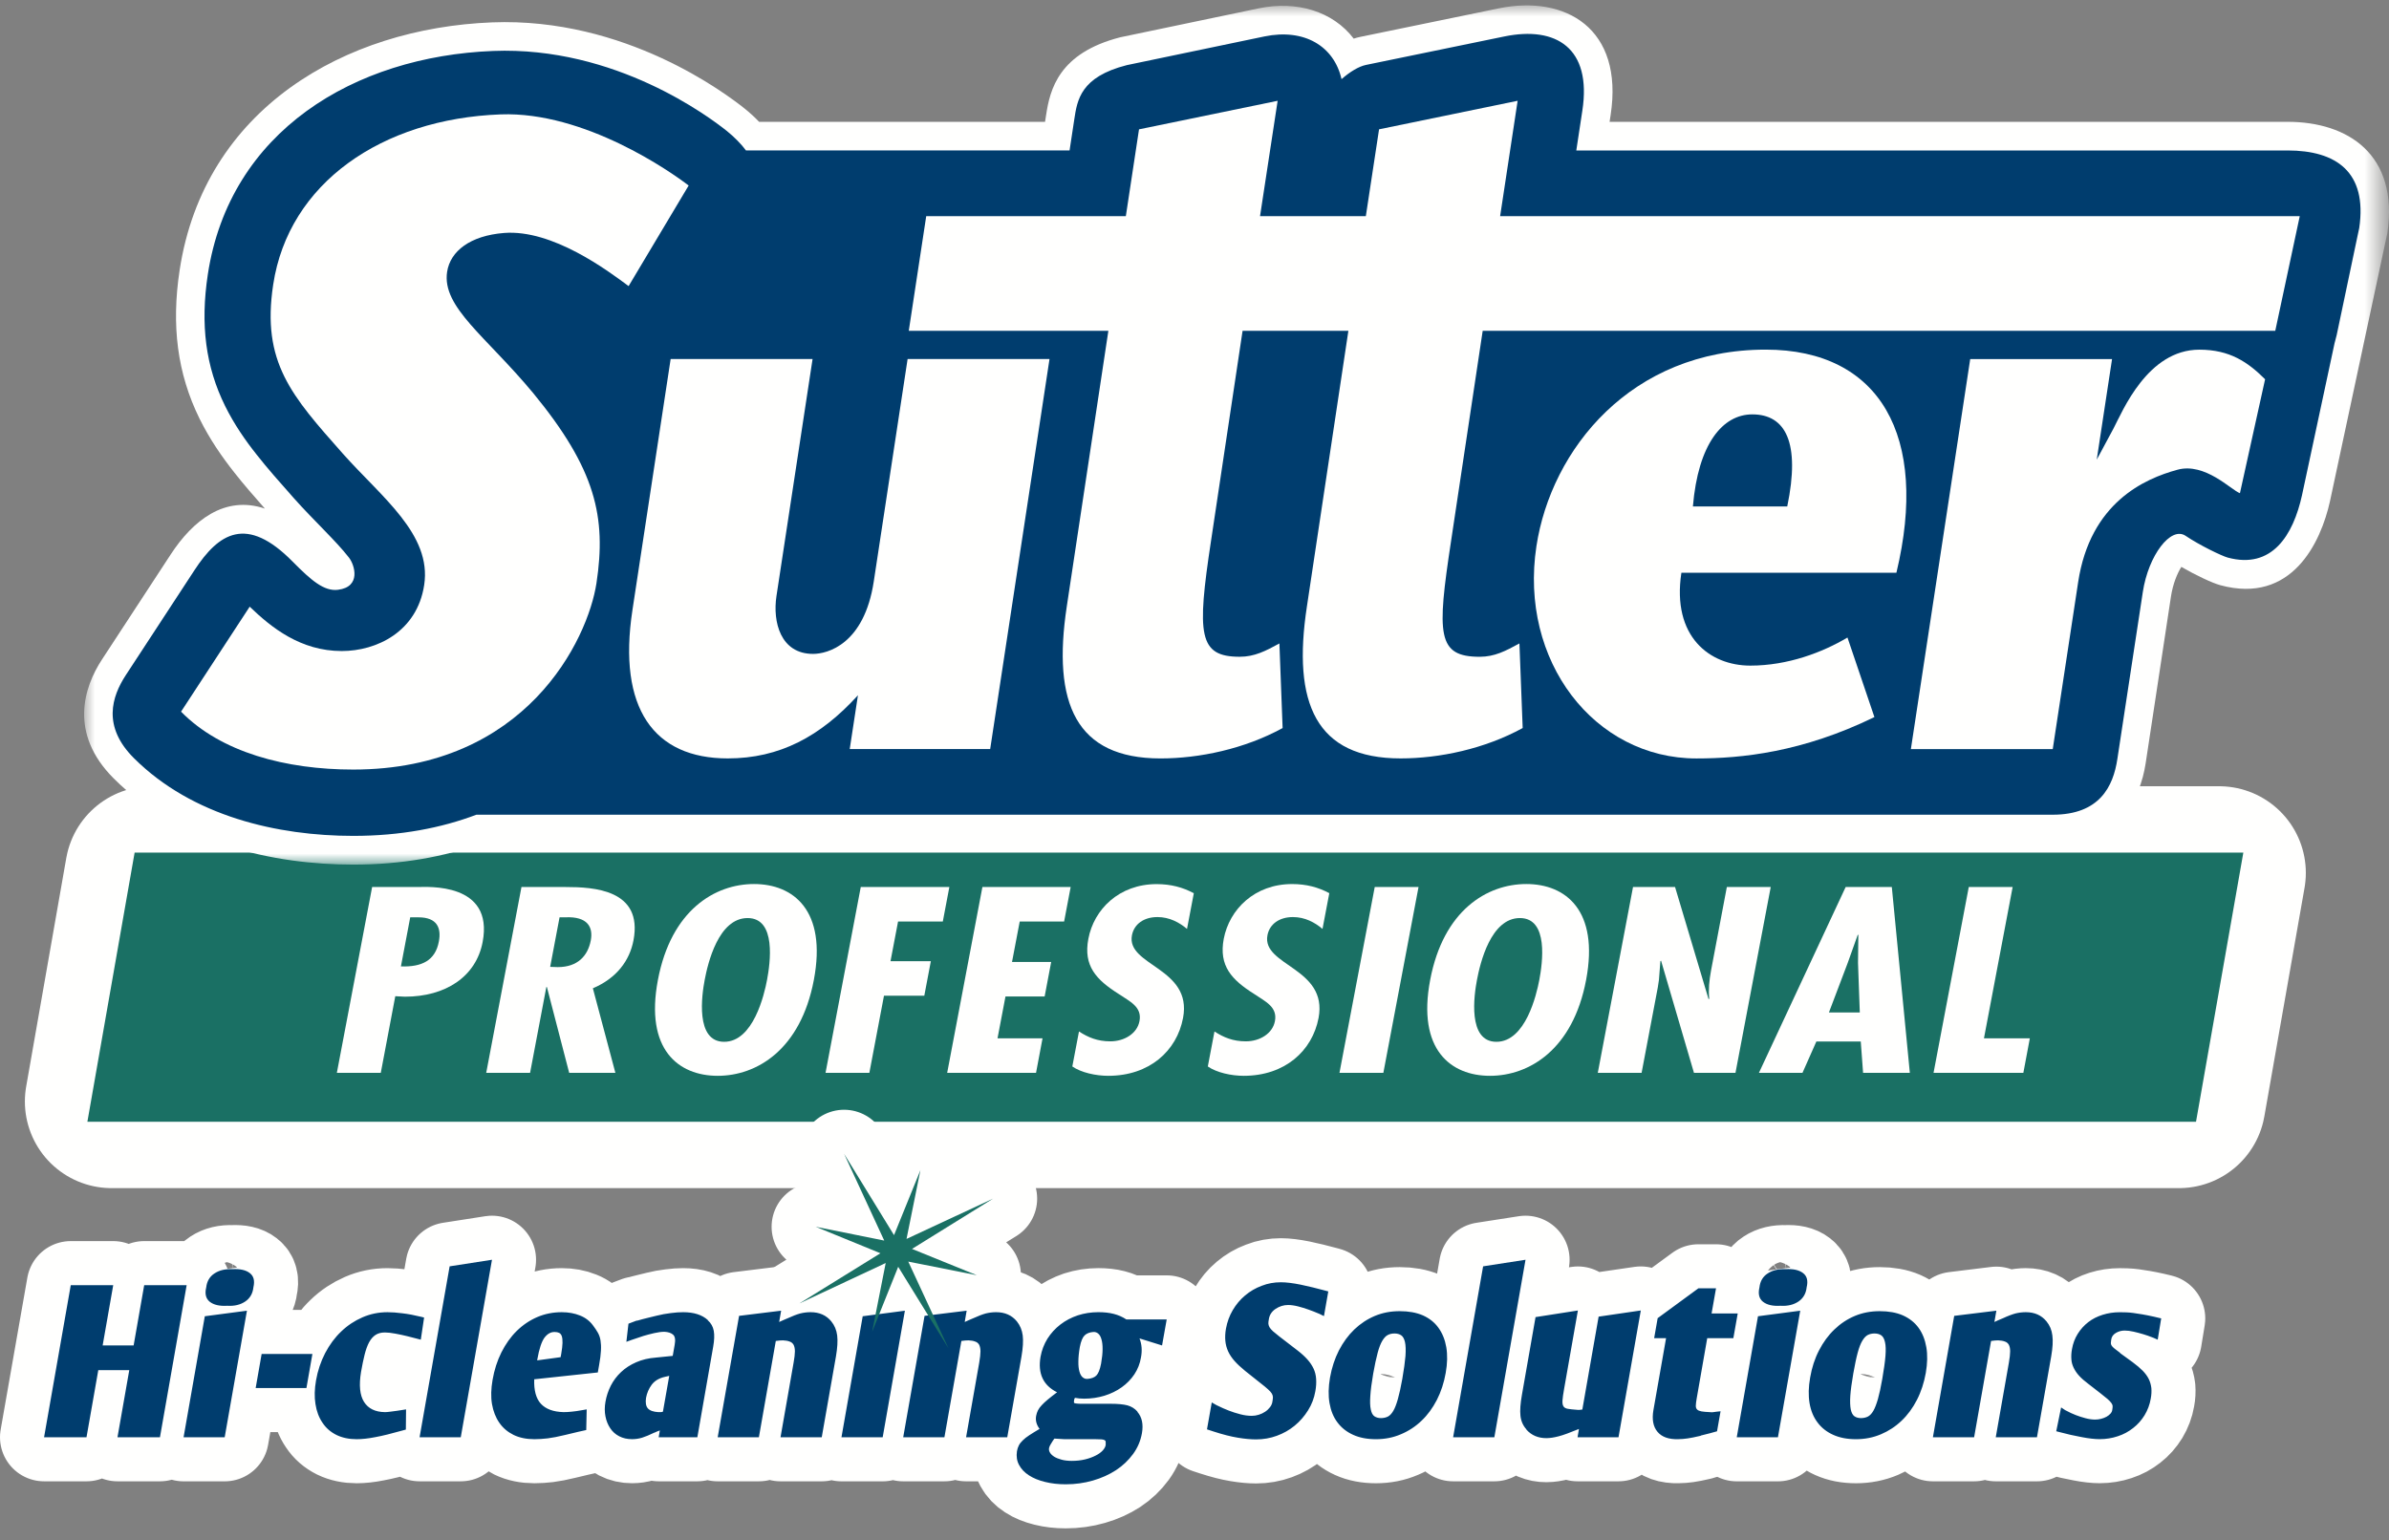 <?xml version="1.0" encoding="utf-8"?>
<!-- Generator: Adobe Illustrator 16.0.3, SVG Export Plug-In . SVG Version: 6.00 Build 0)  -->
<!DOCTYPE svg PUBLIC "-//W3C//DTD SVG 1.1//EN" "http://www.w3.org/Graphics/SVG/1.1/DTD/svg11.dtd">
<svg version="1.1" id="Capa_1" xmlns="http://www.w3.org/2000/svg" xmlns:xlink="http://www.w3.org/1999/xlink" x="0px" y="0px"
	 width="108.431px" height="69.917px" viewBox="0 0 108.431 69.917" enable-background="new 0 0 108.431 69.917"
	 xml:space="preserve">
<rect x="0" y="0" width="108.431" height="69.917" fill="#808080" stroke="none"/>
<title>Logo</title>
<desc>Created with Sketch.</desc>
<g id="Frontend">
	<g id="socios-amcpsi" transform="translate(-751, -537)">
		<g id="Logo" transform="translate(753, 537)">
			<g id="Page-1">
				<polygon id="Fill-1" fill="#FFFFFE" points="4.883,39.629 98.723,39.629 96.899,50.008 3.062,50.008 				"/>
				
					<polygon id="Stroke-2" fill="none" stroke="#FFFFFE" stroke-width="7.866" stroke-linecap="round" stroke-linejoin="round" points="
					4.883,39.629 98.723,39.629 96.899,50.008 3.062,50.008 				"/>
				<polygon id="Fill-4" fill="#1A7064" points="4.883,39.629 98.723,39.629 96.899,50.008 3.062,50.008 				"/>
				<polygon id="Stroke-5" fill="none" stroke="#1A7064" stroke-width="1.841" points="3.062,50.007 96.899,50.007 98.723,39.629 
					4.883,39.629 				"/>
				<g id="Group-57" transform="translate(0, 0.136)">
					<path id="Fill-6" fill="#FFFFFE" d="M16.197,43.739c0.956,0.033,1.561-0.27,1.722-1.13c0.116-0.605-0.071-1.098-0.925-1.098
						h-0.375L16.197,43.739z M13.289,48.572l1.601-8.437h2.071c0.427,0,3.461-0.224,2.945,2.495
						c-0.298,1.578-1.686,2.484-3.528,2.484l-0.437-0.022l-0.658,3.48H13.289z"/>
					<path id="Fill-8" fill="#FFFFFE" d="M22.971,43.76l0.344,0.011c0.91,0,1.366-0.516,1.499-1.209
						c0.115-0.604-0.14-1.097-1.149-1.052h-0.268L22.971,43.76z M20.068,48.572l1.6-8.437h2.003c1.269,0,3.518,0.112,3.082,2.417
						c-0.176,0.928-0.767,1.722-1.844,2.181l1.022,3.839h-2.097l-1.011-3.895h-0.026l-0.738,3.895H20.068L20.068,48.572z"/>
					<path id="Fill-10" fill="#FFFFFE" d="M30.867,47.162c1.322,0,1.821-2.138,1.947-2.809c0.142-0.75,0.438-2.809-0.882-2.809
						c-1.325,0-1.807,2.059-1.948,2.809C29.856,45.023,29.545,47.162,30.867,47.162 M34.939,44.353
						c-0.601,3.167-2.588,4.353-4.364,4.353c-1.777,0-3.315-1.186-2.714-4.353c0.599-3.167,2.585-4.354,4.362-4.354
						C34.001,39.999,35.539,41.186,34.939,44.353"/>
					<polygon id="Fill-12" fill="#FFFFFE" points="41.089,40.135 40.792,41.701 38.761,41.701 38.418,43.502 40.249,43.502 
						39.952,45.069 38.122,45.069 37.458,48.572 35.469,48.572 37.068,40.135 					"/>
					<polygon id="Fill-14" fill="#FFFFFE" points="46.595,40.135 46.298,41.701 44.283,41.701 43.933,43.537 45.711,43.537 
						45.414,45.105 43.636,45.105 43.275,47.005 45.318,47.005 45.023,48.572 40.99,48.572 42.589,40.135 					"/>
					<path id="Fill-16" fill="#FFFFFE" d="M51.876,42.037c-0.346-0.291-0.793-0.538-1.342-0.538c-0.613,0-1.061,0.315-1.158,0.829
						c-0.263,1.388,2.753,1.466,2.32,3.75c-0.282,1.498-1.526,2.628-3.396,2.628c-0.561,0-1.228-0.145-1.63-0.424l0.302-1.589
						c0.417,0.269,0.837,0.448,1.424,0.448c0.641,0,1.218-0.358,1.322-0.918c0.125-0.649-0.442-0.894-0.941-1.231
						c-1.023-0.647-1.614-1.275-1.379-2.506c0.25-1.331,1.39-2.483,3.1-2.483c0.642,0,1.188,0.145,1.686,0.414L51.876,42.037z"/>
					<path id="Fill-18" fill="#FFFFFE" d="M58.025,42.037c-0.344-0.291-0.792-0.538-1.342-0.538c-0.613,0-1.062,0.315-1.157,0.829
						c-0.263,1.388,2.751,1.466,2.321,3.75c-0.285,1.498-1.529,2.628-3.398,2.628c-0.56,0-1.227-0.145-1.629-0.424l0.302-1.589
						c0.415,0.269,0.838,0.448,1.424,0.448c0.64,0,1.216-0.358,1.32-0.918c0.125-0.649-0.444-0.894-0.94-1.231
						c-1.026-0.647-1.614-1.275-1.383-2.506C53.799,41.153,54.938,40,56.648,40c0.64,0,1.186,0.145,1.686,0.414L58.025,42.037z"/>
					<polygon id="Fill-20" fill="#FFFFFE" points="62.384,40.135 60.787,48.572 58.795,48.572 60.396,40.135 					"/>
					<path id="Fill-22" fill="#FFFFFE" d="M65.918,47.162c1.322,0,1.82-2.138,1.948-2.809c0.141-0.75,0.438-2.809-0.882-2.809
						c-1.324,0-1.807,2.059-1.948,2.809C64.907,45.023,64.595,47.162,65.918,47.162 M69.99,44.353
						c-0.599,3.167-2.587,4.353-4.364,4.353c-1.777,0-3.316-1.186-2.714-4.353c0.599-3.167,2.586-4.354,4.364-4.354
						C69.053,39.999,70.589,41.186,69.99,44.353"/>
					<path id="Fill-24" fill="#FFFFFE" d="M74.027,40.135l1.521,5.091l0.031-0.023c-0.044-0.404,0-0.84,0.081-1.276l0.717-3.792
						h1.992l-1.6,8.437h-1.884l-1.494-5.093l-0.03,0.022l-0.066,0.851l-0.053,0.348l-0.734,3.871H70.52l1.599-8.437L74.027,40.135
						L74.027,40.135z"/>
					<path id="Fill-26" fill="#FFFFFE" d="M82.331,43.581l0.015-1.275h-0.028l-0.455,1.275l-0.853,2.25h1.402L82.331,43.581z
						 M83.865,40.135l0.818,8.437h-2.122l-0.105-1.422h-2.016l-0.63,1.422h-1.977l3.937-8.437H83.865z"/>
					<polygon id="Fill-28" fill="#FFFFFE" points="89.349,40.135 88.047,47.005 90.129,47.005 89.835,48.572 85.759,48.572 
						87.358,40.135 					"/>
					<g id="Group-32" transform="translate(1.228, 0)">
						<g id="Clip-31">
						</g>
						<defs>
							<filter id="Adobe_OpacityMaskFilter" filterUnits="userSpaceOnUse" x="0.59" y="0.11" width="104.613" height="39.006">
								<feColorMatrix  type="matrix" values="1 0 0 0 0  0 1 0 0 0  0 0 1 0 0  0 0 0 1 0"/>
							</filter>
						</defs>
						<mask maskUnits="userSpaceOnUse" x="0.59" y="0.11" width="104.613" height="39.006" id="mask-2">
							<g filter="url(#Adobe_OpacityMaskFilter)">
								<polygon id="path-1" fill="#FFFFFF" points="0.59,0.11 105.203,0.11 105.203,39.117 0.59,39.117 								"/>
							</g>
						</mask>
						<path id="Fill-30" mask="url(#mask-2)" fill="#FFFFFE" d="M95.778,25.601c-0.19,0.303-0.383,0.778-0.47,1.338l-1.15,7.58
							c-0.249,1.626-1.22,3.636-4.219,3.636H18.625c-1.69,0.607-3.622,0.962-5.816,0.962c-3.6,0-7.877-0.92-10.871-3.907
							c-2.058-2.054-1.353-4.157-0.539-5.402l3.117-4.766c1.002-1.538,2.449-2.706,4.279-2.087c-0.509-0.577-0.973-1.11-1.377-1.625
							c-0.553-0.699-1.121-1.51-1.587-2.453c-1.016-2.063-1.286-4.242-0.906-6.746C6.04,4.795,12.433,1.14,19.106,0.88
							c6.048-0.236,10.621,3.243,11.461,3.911c0.221,0.177,0.453,0.387,0.658,0.604h12.979l0.048-0.307
							c0.176-1.157,0.571-2.819,3.374-3.533l6.276-1.312c1.731-0.356,3.362,0.131,4.312,1.375c0.095-0.032,0.194-0.058,0.294-0.079
							l6.291-1.296c3.021-0.62,5.681,0.905,5.075,4.845l-0.047,0.307h30.779c2.72,0,5.048,1.474,4.522,5.052l-2.605,12.177
							c-0.412,1.86-1.727,4.691-4.979,3.807C97.183,26.335,96.421,25.972,95.778,25.601"/>
					</g>
					<path id="Fill-33" fill="#003D6E" d="M105.002,10.592l-1.045,4.867l0.101-0.39L105.002,10.592z M97.199,24.19
						c-0.669-0.45-1.688,0.883-1.942,2.553l-1.155,7.579c-0.188,1.254-0.811,2.53-2.934,2.53H19.622
						c-1.589,0.601-3.441,0.961-5.588,0.961c-3.429,0-7.304-0.884-9.956-3.529c-1.445-1.441-1.003-2.794-0.371-3.765l3.117-4.765
						c1.105-1.692,2.367-2.517,4.46-0.391c0.846,0.856,1.429,1.358,2.06,1.277c1.055-0.132,0.759-1.122,0.492-1.464
						c-0.311-0.398-0.681-0.785-1.061-1.178c-0.484-0.5-0.987-1.008-1.452-1.533c-0.624-0.704-1.185-1.337-1.662-1.945
						c-0.525-0.66-1.032-1.39-1.444-2.223c-0.882-1.787-1.131-3.69-0.785-5.972c0.988-6.506,6.654-9.901,12.951-10.148
						c5.562-0.217,9.816,3.005,10.606,3.633c0.33,0.264,0.673,0.613,0.867,0.883h14.689l0.214-1.41
						c0.133-0.881,0.287-1.929,2.384-2.462l6.248-1.303c1.814-0.373,3.158,0.445,3.498,1.938c0.376-0.328,0.774-0.574,1.107-0.644
						l6.289-1.294c2.333-0.478,3.973,0.518,3.533,3.372l-0.274,1.805h32.287c2.195,0,3.623,0.971,3.249,3.519l-2.598,12.133
						c-0.401,1.817-1.361,3.376-3.375,2.83C98.839,25.103,97.833,24.618,97.199,24.19z"/>
					<path id="Fill-35" fill="#FFFFFE" d="M93.861,16.165l-0.695,4.567l0.762-1.417c0.409-0.778,1.545-3.576,3.896-3.576
						c1.382,0,2.201,0.565,2.983,1.344l-1.142,5.172c-0.397-0.142-1.585-1.41-2.839-1.064c-1.492,0.407-3.956,1.491-4.504,5.104
						l-1.153,7.578h-6.439l2.693-17.707H93.861L93.861,16.165z"/>
					<path id="Fill-37" fill="#FFFFFE" d="M66.963,29.076l0.148,3.841c-1.728,0.947-3.776,1.379-5.542,1.379
						c-3.841,0-4.924-2.5-4.251-6.902L59.2,14.882h-4.802l-1.432,9.535c-0.649,4.272-0.567,5.264,1.302,5.264
						c0.669,0,1.169-0.259,1.801-0.604l0.146,3.841c-1.731,0.947-3.777,1.379-5.543,1.379c-3.839,0-4.921-2.5-4.253-6.902
						l1.887-12.512h-9.059l0.792-5.205h9.06l0.598-3.942l6.292-1.296L55.19,9.677h4.802l0.6-3.942l6.29-1.296l-0.795,5.239h36.293
						l-1.111,5.205H65.296l-1.434,9.535c-0.65,4.272-0.637,5.264,1.304,5.264C65.835,29.68,66.332,29.421,66.963,29.076"/>
					<path id="Fill-39" fill="#FFFFFE" d="M84.073,25.868h-9.759c-0.442,2.904,1.291,4.215,3.127,4.215
						c1.708,0,3.28-0.602,4.411-1.275l1.223,3.612c-3.268,1.593-6.016,1.878-8.078,1.878c-4.637,0-8.055-4.43-7.263-9.634
						c0.668-4.391,4.289-8.927,10.406-8.927C83.326,15.738,85.561,19.669,84.073,25.868 M74.837,22.857h4.282
						c0.602-2.903-0.074-4.18-1.586-4.18C76.181,18.678,75.074,20.023,74.837,22.857"/>
					<path id="Fill-41" fill="#FFFFFE" d="M29.256,8.287l-2.725,4.566c-0.939-0.698-3.454-2.586-5.656-2.412
						c-1.525,0.121-2.438,0.82-2.582,1.766c-0.242,1.603,1.761,2.917,3.908,5.504c2.837,3.452,3.327,5.63,2.871,8.629
						c-0.388,2.548-3.19,8.462-11.037,8.462c-3.063,0-6.005-0.78-7.817-2.629l3.115-4.766c0.979,0.945,2.307,2.014,4.178,2.014
						c1.57,0,3.417-0.864,3.742-3c0.349-2.301-1.934-3.983-3.689-5.958c-2.328-2.629-3.702-4.148-3.164-7.681
						c0.697-4.603,4.929-7.525,10.326-7.725C24.537,4.918,28.456,7.67,29.256,8.287"/>
					<path id="Fill-43" fill="#FFFFFE" d="M36.567,33.872l0.373-2.443c-1.704,1.875-3.563,2.867-5.91,2.867
						c-3.35,0-5.004-2.267-4.326-6.729l1.735-11.405h6.442l-1.64,10.767c-0.176,1.169,0.183,2.622,1.663,2.622
						c0.645,0,2.32-0.425,2.755-3.294l1.535-10.095h6.441l-2.693,17.709L36.567,33.872L36.567,33.872z"/>
					<path id="Fill-45" fill="#FFFFFE" d="M1.926,65.116l0.535-3.046h1.406l-0.535,3.046H5.26l1.212-6.906H4.545l-0.48,2.737H2.659
						l0.48-2.737H1.212L0,65.116H1.926z M7.296,59.622l1.912-0.252l-1.01,5.747H6.332L7.296,59.622z M9.34,57.664
						c-0.177-0.14-0.442-0.198-0.793-0.18c-0.326-0.013-0.596,0.05-0.814,0.195c-0.216,0.141-0.341,0.353-0.374,0.636
						c-0.07,0.291-0.015,0.507,0.161,0.649c0.18,0.141,0.443,0.203,0.793,0.182c0.326,0.021,0.596-0.045,0.815-0.192
						c0.22-0.149,0.344-0.363,0.374-0.648C9.57,58.015,9.518,57.801,9.34,57.664z M9.875,61.334h2.304l-0.271,1.547H9.604
						L9.875,61.334z M17.249,59.681l-0.121-0.031c-0.319-0.078-0.605-0.132-0.862-0.162c-0.255-0.033-0.481-0.05-0.679-0.05
						c-0.4,0-0.778,0.078-1.135,0.233c-0.358,0.156-0.681,0.368-0.967,0.645c-0.287,0.271-0.527,0.599-0.727,0.979
						c-0.197,0.382-0.337,0.794-0.414,1.239c-0.069,0.394-0.079,0.754-0.025,1.078c0.05,0.326,0.157,0.609,0.319,0.845
						c0.159,0.242,0.37,0.423,0.633,0.554c0.264,0.128,0.57,0.193,0.915,0.193c0.245,0,0.528-0.03,0.85-0.094
						c0.323-0.059,0.738-0.161,1.243-0.304l0.142-0.039l0.009-0.917c-0.158,0.025-0.293,0.045-0.396,0.062
						c-0.106,0.015-0.212,0.031-0.316,0.042c-0.106,0.014-0.188,0.021-0.245,0.021c-0.444-0.006-0.759-0.162-0.951-0.465
						c-0.19-0.302-0.236-0.758-0.135-1.362c0.051-0.297,0.106-0.556,0.161-0.779c0.056-0.223,0.123-0.411,0.203-0.562
						c0.082-0.151,0.18-0.264,0.295-0.338c0.116-0.075,0.257-0.111,0.424-0.111c0.13,0,0.288,0.018,0.473,0.053
						c0.185,0.035,0.365,0.072,0.534,0.114c0.169,0.044,0.377,0.097,0.622,0.16L17.249,59.681z M18.408,57.356l1.922-0.299
						l-1.417,8.059h-1.869L18.408,57.356z M25.275,61.184c0.011-0.178,0.002-0.333-0.019-0.465
						c-0.021-0.132-0.063-0.249-0.122-0.353c-0.059-0.103-0.13-0.208-0.212-0.318c-0.15-0.208-0.349-0.361-0.596-0.459
						c-0.245-0.1-0.523-0.151-0.831-0.151c-0.396,0-0.769,0.075-1.111,0.222c-0.345,0.149-0.655,0.358-0.932,0.63
						c-0.275,0.27-0.505,0.597-0.697,0.977c-0.188,0.381-0.322,0.796-0.399,1.248c-0.069,0.399-0.081,0.763-0.026,1.093
						c0.057,0.328,0.168,0.613,0.333,0.849c0.166,0.242,0.385,0.423,0.65,0.554c0.266,0.128,0.58,0.193,0.941,0.193
						c0.199,0,0.4-0.014,0.605-0.038c0.208-0.026,0.475-0.077,0.793-0.155l0.606-0.145l0.35-0.078l0.02-0.938l-0.16,0.028
						c-0.217,0.04-0.391,0.065-0.519,0.076c-0.127,0.014-0.254,0.021-0.374,0.021c-0.461-0.013-0.801-0.139-1.024-0.377
						c-0.22-0.237-0.323-0.611-0.304-1.114l2.886-0.31l0.059-0.336C25.239,61.58,25.267,61.362,25.275,61.184z M23.531,60.831
						c-0.003,0.129-0.023,0.297-0.059,0.503l-0.027,0.146l-1.065,0.145l0.007-0.04c0.084-0.483,0.195-0.813,0.326-0.992
						c0.136-0.176,0.29-0.263,0.47-0.256c0.077,0,0.143,0.013,0.196,0.04c0.053,0.025,0.092,0.074,0.119,0.148
						C23.523,60.6,23.533,60.703,23.531,60.831z M30.37,61.003l-0.719,4.113h-1.755l0.053-0.31c-0.081,0.027-0.161,0.06-0.238,0.098
						h-0.008c-0.227,0.109-0.413,0.186-0.557,0.231c-0.147,0.045-0.302,0.068-0.459,0.068c-0.22,0-0.412-0.044-0.582-0.132
						c-0.166-0.085-0.304-0.206-0.407-0.363c-0.104-0.155-0.178-0.334-0.218-0.541c-0.041-0.206-0.041-0.427,0-0.658
						c0.043-0.256,0.125-0.501,0.243-0.735c0.119-0.232,0.274-0.438,0.466-0.618c0.192-0.182,0.419-0.328,0.684-0.444
						c0.265-0.117,0.563-0.188,0.896-0.213H27.76l0.773-0.078l0.089-0.504c0.042-0.232,0.016-0.386-0.077-0.463
						c-0.092-0.078-0.223-0.118-0.388-0.127c-0.136,0-0.29,0.021-0.462,0.06c-0.175,0.04-0.338,0.083-0.491,0.129
						c-0.153,0.049-0.338,0.112-0.559,0.188l-0.216,0.079l0.095-0.823l0.383-0.145l-0.002,0.012
						c0.184-0.053,0.348-0.098,0.499-0.133c0.15-0.036,0.29-0.067,0.41-0.1c0.206-0.052,0.417-0.09,0.632-0.116
						c0.212-0.028,0.4-0.04,0.561-0.04c0.488,0,0.862,0.121,1.122,0.359l-0.003,0.008c0.145,0.13,0.235,0.288,0.27,0.479
						C30.431,60.475,30.421,60.716,30.37,61.003z M28.194,62.369c-0.273,0.06-0.476,0.178-0.613,0.359
						c-0.133,0.18-0.219,0.381-0.259,0.599c-0.032,0.218-0.005,0.378,0.084,0.479c0.09,0.1,0.249,0.156,0.477,0.169h0.106
						c0.032,0,0.066-0.007,0.1-0.021l0.286-1.625L28.194,62.369z M32.444,65.116l0.768-4.372c0.125-0.019,0.233-0.028,0.323-0.028
						c0.121,0.005,0.222,0.022,0.303,0.054c0.083,0.026,0.141,0.078,0.181,0.147c0.038,0.072,0.06,0.173,0.06,0.3
						c-0.003,0.129-0.019,0.298-0.058,0.504l-0.595,3.395h1.871l0.646-3.675c0.065-0.386,0.085-0.703,0.055-0.948
						c-0.031-0.245-0.119-0.457-0.268-0.64c-0.227-0.277-0.541-0.416-0.939-0.416c-0.161,0-0.317,0.02-0.467,0.057
						c-0.152,0.041-0.347,0.114-0.585,0.224c-0.077,0.032-0.144,0.063-0.202,0.086c-0.061,0.028-0.118,0.052-0.173,0.078l0.09-0.513
						l-1.909,0.235l-0.971,5.512H32.444z M37.156,59.622l1.915-0.252l-1.008,5.747h-1.871L37.156,59.622z M40.865,65.116l0.77-4.372
						c0.122-0.019,0.231-0.028,0.323-0.028c0.12,0.005,0.22,0.022,0.3,0.054c0.085,0.026,0.144,0.078,0.184,0.147
						c0.036,0.072,0.059,0.173,0.059,0.3c0,0.129-0.021,0.298-0.055,0.504l-0.598,3.395h1.869l0.647-3.675
						c0.066-0.386,0.085-0.703,0.055-0.948c-0.032-0.245-0.12-0.457-0.267-0.64c-0.228-0.277-0.543-0.416-0.94-0.416
						c-0.161,0-0.315,0.02-0.468,0.057c-0.15,0.041-0.345,0.114-0.584,0.224c-0.075,0.032-0.143,0.063-0.201,0.086
						c-0.06,0.028-0.118,0.052-0.173,0.078l0.088-0.513l-1.911,0.235l-0.969,5.512H40.865z M50.743,60.948l-1.024-0.32
						c0.103,0.259,0.127,0.545,0.068,0.861c-0.047,0.284-0.15,0.542-0.3,0.769c-0.154,0.229-0.345,0.426-0.576,0.59
						c-0.23,0.164-0.493,0.292-0.784,0.382c-0.294,0.089-0.602,0.134-0.921,0.134c-0.154,0-0.292-0.013-0.416-0.038
						c-0.021,0.033-0.032,0.058-0.034,0.077c-0.003,0.012-0.004,0.032-0.009,0.059c0.001,0.024,0.001,0.047-0.004,0.067
						c0,0.012,0.006,0.022,0.022,0.036c0.019,0.008,0.053,0.015,0.108,0.021c0.053,0.008,0.136,0.01,0.253,0.01h1.281
						c0.328,0,0.582,0.024,0.765,0.072c0.18,0.05,0.333,0.144,0.455,0.284l-0.003,0.01c0.209,0.244,0.276,0.566,0.206,0.968
						c-0.06,0.343-0.192,0.658-0.401,0.945c-0.21,0.287-0.467,0.531-0.774,0.734c-0.311,0.202-0.66,0.36-1.053,0.473
						c-0.392,0.113-0.801,0.17-1.232,0.17c-0.343,0-0.655-0.036-0.94-0.108c-0.287-0.07-0.531-0.169-0.73-0.3
						c-0.198-0.127-0.346-0.284-0.445-0.467c-0.101-0.185-0.132-0.392-0.098-0.625c0.017-0.098,0.044-0.183,0.084-0.261
						c0.038-0.078,0.098-0.155,0.177-0.231c0.077-0.078,0.178-0.157,0.301-0.237c0.124-0.08,0.278-0.177,0.465-0.286
						c-0.141-0.187-0.194-0.385-0.157-0.589c0.017-0.091,0.044-0.175,0.082-0.251c0.039-0.08,0.098-0.158,0.173-0.237
						c0.075-0.081,0.168-0.169,0.28-0.261c0.114-0.093,0.252-0.203,0.415-0.325c-0.631-0.315-0.88-0.854-0.749-1.614
						c0.054-0.297,0.159-0.568,0.313-0.819c0.158-0.248,0.352-0.461,0.587-0.643c0.235-0.181,0.498-0.318,0.791-0.417
						c0.293-0.094,0.602-0.144,0.932-0.144c0.262,0,0.495,0.025,0.699,0.078c0.203,0.052,0.394,0.134,0.571,0.251h1.833
						L50.743,60.948z M45.857,65.176c-0.007,0.005-0.028,0.033-0.059,0.08c-0.032,0.049-0.066,0.108-0.108,0.175
						c-0.041,0.067-0.065,0.121-0.072,0.159c-0.018,0.071-0.009,0.143,0.032,0.213c0.038,0.071,0.104,0.134,0.195,0.194
						c0.093,0.057,0.208,0.103,0.342,0.138c0.135,0.036,0.29,0.053,0.462,0.053c0.213,0,0.413-0.022,0.596-0.066
						c0.183-0.044,0.345-0.104,0.484-0.175c0.137-0.068,0.245-0.148,0.326-0.236c0.077-0.089,0.122-0.173,0.13-0.255
						c-0.002-0.053-0.002-0.096-0.001-0.125c0.001-0.033-0.011-0.061-0.041-0.079c-0.025-0.02-0.073-0.032-0.141-0.04
						c-0.066-0.006-0.167-0.009-0.303-0.009h-1.396L45.857,65.176z M47.991,60.665c-0.033-0.117-0.081-0.2-0.145-0.255
						c-0.064-0.055-0.139-0.08-0.224-0.074c-0.169,0.013-0.301,0.065-0.395,0.156c-0.091,0.088-0.165,0.264-0.216,0.523
						c-0.044,0.254-0.066,0.478-0.066,0.662c-0.004,0.184,0.014,0.333,0.047,0.453c0.034,0.123,0.083,0.208,0.146,0.263
						c0.066,0.055,0.139,0.081,0.225,0.073c0.175-0.015,0.307-0.063,0.395-0.15c0.091-0.089,0.164-0.267,0.217-0.539
						c0.045-0.256,0.069-0.477,0.069-0.663C48.045,60.933,48.027,60.783,47.991,60.665z M52.782,64.757l0.299,0.098
						c0.418,0.136,0.788,0.23,1.104,0.281c0.315,0.053,0.59,0.077,0.828,0.077c0.329,0,0.643-0.055,0.939-0.164
						c0.3-0.109,0.569-0.261,0.81-0.459c0.239-0.197,0.442-0.43,0.607-0.696c0.169-0.269,0.277-0.556,0.331-0.866
						c0.038-0.207,0.048-0.394,0.036-0.561c-0.01-0.168-0.05-0.325-0.117-0.47c-0.07-0.146-0.161-0.283-0.28-0.415
						c-0.118-0.132-0.264-0.266-0.44-0.402l-0.841-0.647c-0.118-0.092-0.212-0.168-0.282-0.231c-0.069-0.064-0.12-0.123-0.152-0.175
						c-0.03-0.052-0.048-0.104-0.055-0.16c-0.001-0.053,0.001-0.121,0.019-0.198c0.028-0.199,0.127-0.359,0.304-0.479
						c0.176-0.118,0.364-0.179,0.572-0.179c0.133,0,0.285,0.021,0.452,0.063c0.165,0.044,0.32,0.089,0.465,0.142
						c0.145,0.05,0.317,0.118,0.514,0.202l0.196,0.098l0.197-1.121l-0.109-0.03c-0.406-0.11-0.786-0.202-1.143-0.277
						c-0.357-0.072-0.658-0.109-0.902-0.109c-0.299,0-0.594,0.051-0.868,0.16c-0.282,0.104-0.531,0.251-0.754,0.439
						c-0.223,0.186-0.409,0.409-0.561,0.667c-0.153,0.258-0.252,0.539-0.308,0.841c-0.036,0.198-0.043,0.384-0.028,0.551
						c0.015,0.168,0.058,0.326,0.127,0.48c0.069,0.15,0.167,0.297,0.294,0.44c0.125,0.141,0.286,0.289,0.475,0.444l0.718,0.571
						c0.142,0.109,0.25,0.201,0.328,0.272c0.078,0.069,0.135,0.133,0.167,0.188c0.032,0.054,0.047,0.106,0.05,0.159
						c0,0.052-0.006,0.117-0.021,0.194c-0.01,0.095-0.048,0.184-0.111,0.266c-0.061,0.08-0.136,0.151-0.222,0.207
						c-0.088,0.059-0.186,0.104-0.289,0.136c-0.104,0.032-0.211,0.049-0.313,0.049c-0.168,0-0.346-0.023-0.528-0.072
						c-0.184-0.047-0.353-0.102-0.515-0.164c-0.159-0.06-0.347-0.144-0.56-0.248l-0.217-0.124L52.782,64.757z M63.617,62.196
						c-0.078,0.445-0.212,0.852-0.401,1.224c-0.192,0.37-0.422,0.687-0.697,0.946c-0.273,0.263-0.585,0.467-0.937,0.614
						c-0.348,0.15-0.727,0.224-1.131,0.224c-0.4,0-0.745-0.067-1.035-0.199c-0.292-0.132-0.53-0.318-0.711-0.562
						c-0.183-0.241-0.301-0.533-0.361-0.877c-0.06-0.347-0.051-0.734,0.022-1.159c0.08-0.451,0.216-0.862,0.404-1.233
						c0.191-0.368,0.424-0.688,0.699-0.952c0.277-0.264,0.586-0.469,0.933-0.615c0.347-0.145,0.72-0.216,1.129-0.216
						c0.402,0,0.751,0.063,1.048,0.19c0.295,0.132,0.531,0.317,0.708,0.564c0.178,0.245,0.297,0.538,0.357,0.883
						C63.702,61.374,63.695,61.763,63.617,62.196z M61.769,60.796c-0.034-0.149-0.091-0.254-0.172-0.309
						c-0.08-0.054-0.182-0.083-0.302-0.083c-0.118,0-0.217,0.023-0.306,0.069c-0.089,0.044-0.17,0.132-0.248,0.261
						c-0.078,0.129-0.15,0.313-0.213,0.551c-0.066,0.239-0.131,0.553-0.201,0.939c-0.072,0.413-0.115,0.75-0.131,1.01
						c-0.019,0.263-0.013,0.468,0.021,0.619c0.03,0.152,0.084,0.256,0.165,0.311s0.179,0.082,0.294,0.082
						c0.117,0,0.221-0.023,0.313-0.067c0.091-0.046,0.171-0.131,0.247-0.257c0.075-0.124,0.143-0.305,0.209-0.536
						c0.067-0.235,0.134-0.538,0.202-0.919c0.074-0.427,0.122-0.772,0.144-1.04C61.809,61.158,61.803,60.95,61.769,60.796z
						 M63.954,65.116h1.871l1.415-8.059l-1.925,0.299L63.954,65.116z M72.472,59.36l-1.012,5.756h-1.859l0.064-0.377
						c-0.207,0.084-0.385,0.154-0.532,0.208c-0.147,0.054-0.277,0.097-0.388,0.125c-0.113,0.029-0.212,0.05-0.301,0.063
						c-0.089,0.013-0.175,0.021-0.259,0.021c-0.373,0-0.675-0.129-0.906-0.388l0.002-0.01c-0.156-0.173-0.246-0.381-0.271-0.618
						c-0.027-0.239-0.003-0.558,0.068-0.957l0.617-3.522l1.922-0.3l-0.624,3.55c-0.042,0.231-0.066,0.409-0.075,0.531
						c-0.008,0.125,0.007,0.213,0.045,0.272c0.037,0.058,0.104,0.096,0.201,0.111c0.096,0.018,0.229,0.031,0.391,0.043
						c0.052,0.007,0.094,0.007,0.131,0.006c0.034-0.004,0.08-0.01,0.133-0.017l0.739-4.217L72.472,59.36z M75.01,63.346l0.477-2.729
						h1.186l0.198-1.123h-1.186l0.201-1.14h-0.8l-1.849,1.355l-0.159,0.908h0.541l-0.575,3.27c-0.072,0.42-0.011,0.748,0.185,0.981
						c0.196,0.236,0.511,0.348,0.943,0.335c0.076,0,0.147-0.005,0.213-0.01s0.135-0.015,0.208-0.024
						c0.07-0.01,0.155-0.025,0.247-0.043c0.094-0.019,0.209-0.047,0.351-0.077l0.002-0.01l0.414-0.104
						c0.038-0.01,0.147-0.037,0.325-0.09l0.16-0.909l-0.178,0.019c-0.08,0.014-0.137,0.021-0.178,0.024
						c-0.038,0.004-0.086,0.003-0.134-0.004c-0.16-0.006-0.285-0.018-0.374-0.033c-0.091-0.018-0.158-0.043-0.198-0.084
						c-0.041-0.04-0.063-0.096-0.061-0.178S74.985,63.487,75.01,63.346z M77.791,59.622l1.917-0.252l-1.012,5.747h-1.869
						L77.791,59.622z M79.839,57.664c-0.179-0.14-0.443-0.198-0.794-0.18c-0.325-0.013-0.597,0.05-0.815,0.195
						c-0.218,0.141-0.342,0.353-0.373,0.636c-0.069,0.291-0.016,0.507,0.161,0.649c0.179,0.141,0.44,0.203,0.791,0.182
						c0.328,0.021,0.597-0.045,0.818-0.192c0.218-0.149,0.343-0.363,0.373-0.648C80.07,58.015,80.018,57.801,79.839,57.664z
						 M85.407,62.196c-0.08,0.445-0.212,0.852-0.403,1.224c-0.19,0.37-0.423,0.687-0.697,0.946
						c-0.274,0.263-0.587,0.467-0.935,0.614c-0.353,0.15-0.731,0.224-1.135,0.224c-0.398,0-0.742-0.067-1.033-0.199
						c-0.293-0.132-0.531-0.318-0.711-0.562c-0.183-0.241-0.304-0.533-0.362-0.877c-0.057-0.347-0.049-0.734,0.027-1.159
						c0.077-0.451,0.21-0.862,0.402-1.233c0.189-0.368,0.422-0.688,0.699-0.952c0.273-0.264,0.582-0.469,0.929-0.615
						c0.346-0.145,0.724-0.216,1.127-0.216c0.404,0,0.757,0.063,1.049,0.19c0.295,0.132,0.533,0.317,0.714,0.564
						c0.178,0.245,0.294,0.538,0.354,0.883C85.491,61.374,85.482,61.763,85.407,62.196z M83.555,60.796
						c-0.033-0.149-0.09-0.254-0.171-0.309c-0.08-0.054-0.182-0.083-0.304-0.083c-0.114,0-0.218,0.023-0.307,0.069
						c-0.086,0.044-0.169,0.132-0.246,0.261c-0.078,0.129-0.15,0.313-0.213,0.551c-0.065,0.239-0.128,0.553-0.198,0.939
						c-0.071,0.413-0.117,0.75-0.135,1.01c-0.017,0.263-0.008,0.468,0.021,0.619c0.033,0.152,0.088,0.256,0.167,0.311
						c0.08,0.055,0.18,0.082,0.295,0.082c0.117,0,0.218-0.023,0.31-0.067c0.091-0.046,0.175-0.131,0.249-0.257
						c0.073-0.124,0.142-0.305,0.21-0.536c0.066-0.235,0.133-0.538,0.199-0.919c0.073-0.427,0.123-0.772,0.144-1.04
						C83.597,61.158,83.592,60.95,83.555,60.796z M87.601,65.116l0.769-4.372c0.125-0.019,0.233-0.028,0.322-0.028
						c0.12,0.005,0.223,0.022,0.305,0.054c0.082,0.026,0.14,0.078,0.18,0.147c0.038,0.072,0.059,0.173,0.059,0.3
						c0,0.129-0.021,0.298-0.056,0.504l-0.597,3.395h1.87l0.647-3.675c0.066-0.386,0.086-0.703,0.052-0.948
						c-0.028-0.245-0.117-0.457-0.267-0.64c-0.229-0.277-0.538-0.416-0.939-0.416c-0.159,0-0.314,0.02-0.467,0.057
						c-0.15,0.041-0.347,0.114-0.583,0.224c-0.078,0.032-0.144,0.063-0.205,0.086c-0.058,0.028-0.117,0.052-0.17,0.078l0.09-0.513
						l-1.914,0.235l-0.967,5.512H87.601z M91.549,63.762l0.19,0.125c0.182,0.098,0.34,0.171,0.476,0.222
						c0.136,0.054,0.281,0.099,0.437,0.141c0.156,0.042,0.303,0.063,0.438,0.063c0.091,0,0.18-0.01,0.269-0.033
						c0.093-0.023,0.175-0.055,0.251-0.096c0.074-0.041,0.135-0.09,0.183-0.145c0.048-0.056,0.075-0.116,0.08-0.181
						c0.012-0.062,0.014-0.117,0.014-0.16c-0.002-0.041-0.021-0.089-0.059-0.139c-0.036-0.052-0.094-0.112-0.171-0.18
						c-0.078-0.067-0.188-0.156-0.329-0.265l-0.55-0.427c-0.165-0.122-0.302-0.244-0.41-0.361c-0.108-0.118-0.19-0.241-0.249-0.364
						s-0.097-0.252-0.104-0.389c-0.011-0.14-0.003-0.293,0.028-0.461c0.043-0.25,0.129-0.482,0.26-0.692
						c0.131-0.209,0.291-0.386,0.479-0.531c0.189-0.147,0.407-0.256,0.65-0.333c0.247-0.078,0.508-0.117,0.781-0.117
						c0.101,0,0.197,0.002,0.291,0.006c0.096,0.002,0.203,0.013,0.322,0.028c0.12,0.016,0.254,0.035,0.408,0.063
						c0.151,0.025,0.329,0.061,0.526,0.105l0.331,0.078l-0.158,0.966l-0.196-0.086c-0.182-0.073-0.338-0.125-0.469-0.164
						c-0.132-0.04-0.271-0.076-0.424-0.112c-0.151-0.035-0.287-0.052-0.411-0.052c-0.145,0-0.279,0.037-0.401,0.11
						c-0.124,0.074-0.192,0.175-0.209,0.304c-0.009,0.06-0.016,0.108-0.017,0.151c0,0.041,0.01,0.081,0.038,0.122
						c0.024,0.037,0.066,0.08,0.125,0.129c0.061,0.048,0.145,0.115,0.26,0.198l-0.004,0.009l0.574,0.417
						c0.183,0.135,0.333,0.263,0.455,0.386c0.118,0.122,0.211,0.249,0.274,0.377c0.063,0.13,0.1,0.265,0.117,0.41
						c0.012,0.146,0.005,0.306-0.028,0.48c-0.046,0.272-0.142,0.522-0.279,0.75c-0.141,0.229-0.314,0.424-0.521,0.584
						c-0.205,0.162-0.434,0.287-0.696,0.372c-0.259,0.087-0.534,0.132-0.823,0.132c-0.217,0-0.492-0.03-0.82-0.094
						c-0.33-0.059-0.678-0.139-1.039-0.236l-0.111-0.029L91.549,63.762z"/>
					<path id="Stroke-47" fill="none" stroke="#FFFFFE" stroke-width="4" stroke-linecap="round" stroke-linejoin="round" d="
						M1.926,65.116l0.535-3.046h1.406l-0.535,3.046H5.26l1.212-6.906H4.545l-0.48,2.737H2.659l0.48-2.737H1.212L0,65.116H1.926z
						 M7.296,59.622l1.912-0.252l-1.01,5.747H6.332L7.296,59.622z M9.34,57.664c-0.177-0.14-0.442-0.198-0.793-0.18
						c-0.326-0.013-0.596,0.05-0.814,0.195c-0.216,0.141-0.341,0.353-0.374,0.636c-0.07,0.291-0.015,0.507,0.161,0.649
						c0.18,0.141,0.443,0.203,0.793,0.182c0.326,0.021,0.596-0.045,0.815-0.192c0.22-0.149,0.344-0.363,0.374-0.648
						C9.57,58.015,9.518,57.801,9.34,57.664z M9.875,61.334h2.304l-0.271,1.547H9.604L9.875,61.334z M17.249,59.681l-0.121-0.031
						c-0.319-0.078-0.605-0.132-0.862-0.162c-0.255-0.033-0.481-0.05-0.679-0.05c-0.4,0-0.778,0.078-1.135,0.233
						c-0.358,0.156-0.681,0.368-0.967,0.645c-0.287,0.271-0.527,0.599-0.727,0.979c-0.197,0.382-0.337,0.794-0.414,1.239
						c-0.069,0.394-0.079,0.754-0.025,1.078c0.05,0.326,0.157,0.609,0.319,0.845c0.159,0.242,0.37,0.423,0.633,0.554
						c0.264,0.128,0.57,0.193,0.915,0.193c0.245,0,0.528-0.03,0.85-0.094c0.323-0.059,0.738-0.161,1.243-0.304l0.142-0.039
						l0.009-0.917c-0.158,0.025-0.293,0.045-0.396,0.062c-0.106,0.015-0.212,0.031-0.316,0.042
						c-0.106,0.014-0.188,0.021-0.245,0.021c-0.444-0.006-0.759-0.162-0.951-0.465c-0.19-0.302-0.236-0.758-0.135-1.362
						c0.051-0.297,0.106-0.556,0.161-0.779c0.056-0.223,0.123-0.411,0.203-0.562c0.082-0.151,0.18-0.264,0.295-0.338
						c0.116-0.075,0.257-0.111,0.424-0.111c0.13,0,0.288,0.018,0.473,0.053c0.185,0.035,0.365,0.072,0.534,0.114
						c0.169,0.044,0.377,0.097,0.622,0.16L17.249,59.681z M18.408,57.356l1.922-0.299l-1.417,8.059h-1.869L18.408,57.356z
						 M25.275,61.184c0.011-0.178,0.002-0.333-0.019-0.465c-0.021-0.132-0.063-0.249-0.122-0.353
						c-0.059-0.103-0.13-0.208-0.212-0.318c-0.15-0.208-0.349-0.361-0.596-0.459c-0.245-0.1-0.523-0.151-0.831-0.151
						c-0.396,0-0.769,0.075-1.111,0.222c-0.345,0.149-0.655,0.358-0.932,0.63c-0.275,0.27-0.505,0.597-0.697,0.977
						c-0.188,0.381-0.322,0.796-0.399,1.248c-0.069,0.399-0.081,0.763-0.026,1.093c0.057,0.328,0.168,0.613,0.333,0.849
						c0.166,0.242,0.385,0.423,0.65,0.554c0.266,0.128,0.58,0.193,0.941,0.193c0.199,0,0.4-0.014,0.605-0.038
						c0.208-0.026,0.475-0.077,0.793-0.155l0.606-0.145l0.35-0.078l0.02-0.938l-0.16,0.028c-0.217,0.04-0.391,0.065-0.519,0.076
						c-0.127,0.014-0.254,0.021-0.374,0.021c-0.461-0.013-0.801-0.139-1.024-0.377c-0.22-0.237-0.323-0.611-0.304-1.114l2.886-0.31
						l0.059-0.336C25.239,61.58,25.267,61.362,25.275,61.184z M23.531,60.831c-0.003,0.129-0.023,0.297-0.059,0.503l-0.027,0.146
						l-1.065,0.145l0.007-0.04c0.084-0.483,0.195-0.813,0.326-0.992c0.136-0.176,0.29-0.263,0.47-0.256
						c0.077,0,0.143,0.013,0.196,0.04c0.053,0.025,0.092,0.074,0.119,0.148C23.523,60.6,23.533,60.703,23.531,60.831z M30.37,61.003
						l-0.719,4.113h-1.755l0.053-0.31c-0.081,0.027-0.161,0.06-0.238,0.098h-0.008c-0.227,0.109-0.413,0.186-0.557,0.231
						c-0.147,0.045-0.302,0.068-0.459,0.068c-0.22,0-0.412-0.044-0.582-0.132c-0.166-0.085-0.304-0.206-0.407-0.363
						c-0.104-0.155-0.178-0.334-0.218-0.541c-0.041-0.206-0.041-0.427,0-0.658c0.043-0.256,0.125-0.501,0.243-0.735
						c0.119-0.232,0.274-0.438,0.466-0.618c0.192-0.182,0.419-0.328,0.684-0.444c0.265-0.117,0.563-0.188,0.896-0.213H27.76
						l0.773-0.078l0.089-0.504c0.042-0.232,0.016-0.386-0.077-0.463c-0.092-0.078-0.223-0.118-0.388-0.127
						c-0.136,0-0.29,0.021-0.462,0.06c-0.175,0.04-0.338,0.083-0.491,0.129c-0.153,0.049-0.338,0.112-0.559,0.188l-0.216,0.079
						l0.095-0.823l0.383-0.145l-0.002,0.012c0.184-0.053,0.348-0.098,0.499-0.133c0.15-0.036,0.29-0.067,0.41-0.1
						c0.206-0.052,0.417-0.09,0.632-0.116c0.212-0.028,0.4-0.04,0.561-0.04c0.488,0,0.862,0.121,1.122,0.359l-0.003,0.008
						c0.145,0.13,0.235,0.288,0.27,0.479C30.431,60.475,30.421,60.716,30.37,61.003z M28.194,62.369
						c-0.273,0.06-0.476,0.178-0.613,0.359c-0.133,0.18-0.219,0.381-0.259,0.599c-0.032,0.218-0.005,0.378,0.084,0.479
						c0.09,0.1,0.249,0.156,0.477,0.169h0.106c0.032,0,0.066-0.007,0.1-0.021l0.286-1.625L28.194,62.369z M32.444,65.116
						l0.768-4.372c0.125-0.019,0.233-0.028,0.323-0.028c0.121,0.005,0.222,0.022,0.303,0.054c0.083,0.026,0.141,0.078,0.181,0.147
						c0.038,0.072,0.06,0.173,0.06,0.3c-0.003,0.129-0.019,0.298-0.058,0.504l-0.595,3.395h1.871l0.646-3.675
						c0.065-0.386,0.085-0.703,0.055-0.948c-0.031-0.245-0.119-0.457-0.268-0.64c-0.227-0.277-0.541-0.416-0.939-0.416
						c-0.161,0-0.317,0.02-0.467,0.057c-0.152,0.041-0.347,0.114-0.585,0.224c-0.077,0.032-0.144,0.063-0.202,0.086
						c-0.061,0.028-0.118,0.052-0.173,0.078l0.09-0.513l-1.909,0.235l-0.971,5.512H32.444z M37.156,59.622l1.915-0.252l-1.008,5.747
						h-1.871L37.156,59.622z M40.865,65.116l0.77-4.372c0.122-0.019,0.231-0.028,0.323-0.028c0.12,0.005,0.22,0.022,0.3,0.054
						c0.085,0.026,0.144,0.078,0.184,0.147c0.036,0.072,0.059,0.173,0.059,0.3c0,0.129-0.021,0.298-0.055,0.504l-0.598,3.395h1.869
						l0.647-3.675c0.066-0.386,0.085-0.703,0.055-0.948c-0.032-0.245-0.12-0.457-0.267-0.64c-0.228-0.277-0.543-0.416-0.94-0.416
						c-0.161,0-0.315,0.02-0.468,0.057c-0.15,0.041-0.345,0.114-0.584,0.224c-0.075,0.032-0.143,0.063-0.201,0.086
						c-0.06,0.028-0.118,0.052-0.173,0.078l0.088-0.513l-1.911,0.235l-0.969,5.512H40.865z M50.743,60.948l-1.024-0.32
						c0.103,0.259,0.127,0.545,0.068,0.861c-0.047,0.284-0.15,0.542-0.3,0.769c-0.154,0.229-0.345,0.426-0.576,0.59
						c-0.23,0.164-0.493,0.292-0.784,0.382c-0.294,0.089-0.602,0.134-0.921,0.134c-0.154,0-0.292-0.013-0.416-0.038
						c-0.021,0.033-0.032,0.058-0.034,0.077c-0.003,0.012-0.004,0.032-0.009,0.059c0.001,0.024,0.001,0.047-0.004,0.067
						c0,0.012,0.006,0.022,0.022,0.036c0.019,0.008,0.053,0.015,0.108,0.021c0.053,0.008,0.136,0.01,0.253,0.01h1.281
						c0.328,0,0.582,0.024,0.765,0.072c0.18,0.05,0.333,0.144,0.455,0.284l-0.003,0.01c0.209,0.244,0.276,0.566,0.206,0.968
						c-0.06,0.343-0.192,0.658-0.401,0.945c-0.21,0.287-0.467,0.531-0.774,0.734c-0.311,0.202-0.66,0.36-1.053,0.473
						c-0.392,0.113-0.801,0.17-1.232,0.17c-0.343,0-0.655-0.036-0.94-0.108c-0.287-0.07-0.531-0.169-0.73-0.3
						c-0.198-0.127-0.346-0.284-0.445-0.467c-0.101-0.185-0.132-0.392-0.098-0.625c0.017-0.098,0.044-0.183,0.084-0.261
						c0.038-0.078,0.098-0.155,0.177-0.231c0.077-0.078,0.178-0.157,0.301-0.237c0.124-0.08,0.278-0.177,0.465-0.286
						c-0.141-0.187-0.194-0.385-0.157-0.589c0.017-0.091,0.044-0.175,0.082-0.251c0.039-0.08,0.098-0.158,0.173-0.237
						c0.075-0.081,0.168-0.169,0.28-0.261c0.114-0.093,0.252-0.203,0.415-0.325c-0.631-0.315-0.88-0.854-0.749-1.614
						c0.054-0.297,0.159-0.568,0.313-0.819c0.158-0.248,0.352-0.461,0.587-0.643c0.235-0.181,0.498-0.318,0.791-0.417
						c0.293-0.094,0.602-0.144,0.932-0.144c0.262,0,0.495,0.025,0.699,0.078c0.203,0.052,0.394,0.134,0.571,0.251h1.833
						L50.743,60.948z M45.857,65.176c-0.007,0.005-0.028,0.033-0.059,0.08c-0.032,0.049-0.066,0.108-0.108,0.175
						c-0.041,0.067-0.065,0.121-0.072,0.159c-0.018,0.071-0.009,0.143,0.032,0.213c0.038,0.071,0.104,0.134,0.195,0.194
						c0.093,0.057,0.208,0.103,0.342,0.138c0.135,0.036,0.29,0.053,0.462,0.053c0.213,0,0.413-0.022,0.596-0.066
						c0.183-0.044,0.345-0.104,0.484-0.175c0.137-0.068,0.245-0.148,0.326-0.236c0.077-0.089,0.122-0.173,0.13-0.255
						c-0.002-0.053-0.002-0.096-0.001-0.125c0.001-0.033-0.011-0.061-0.041-0.079c-0.025-0.02-0.073-0.032-0.141-0.04
						c-0.066-0.006-0.167-0.009-0.303-0.009h-1.396L45.857,65.176z M47.991,60.665c-0.033-0.117-0.081-0.2-0.145-0.255
						c-0.064-0.055-0.139-0.08-0.224-0.074c-0.169,0.013-0.301,0.065-0.395,0.156c-0.091,0.088-0.165,0.264-0.216,0.523
						c-0.044,0.254-0.066,0.478-0.066,0.662c-0.004,0.184,0.014,0.333,0.047,0.453c0.034,0.123,0.083,0.208,0.146,0.263
						c0.066,0.055,0.139,0.081,0.225,0.073c0.175-0.015,0.307-0.063,0.395-0.15c0.091-0.089,0.164-0.267,0.217-0.539
						c0.045-0.256,0.069-0.477,0.069-0.663C48.045,60.933,48.027,60.783,47.991,60.665z M52.782,64.757l0.299,0.098
						c0.418,0.136,0.788,0.23,1.104,0.281c0.315,0.053,0.59,0.077,0.828,0.077c0.329,0,0.643-0.055,0.939-0.164
						c0.3-0.109,0.569-0.261,0.81-0.459c0.239-0.197,0.442-0.43,0.607-0.696c0.169-0.269,0.277-0.556,0.331-0.866
						c0.038-0.207,0.048-0.394,0.036-0.561c-0.01-0.168-0.05-0.325-0.117-0.47c-0.07-0.146-0.161-0.283-0.28-0.415
						c-0.118-0.132-0.264-0.266-0.44-0.402l-0.841-0.647c-0.118-0.092-0.212-0.168-0.282-0.231c-0.069-0.064-0.12-0.123-0.152-0.175
						c-0.03-0.052-0.048-0.104-0.055-0.16c-0.001-0.053,0.001-0.121,0.019-0.198c0.028-0.199,0.127-0.359,0.304-0.479
						c0.176-0.118,0.364-0.179,0.572-0.179c0.133,0,0.285,0.021,0.452,0.063c0.165,0.044,0.32,0.089,0.465,0.142
						c0.145,0.05,0.317,0.118,0.514,0.202l0.196,0.098l0.197-1.121l-0.109-0.03c-0.406-0.11-0.786-0.202-1.143-0.277
						c-0.357-0.072-0.658-0.109-0.902-0.109c-0.299,0-0.594,0.051-0.868,0.16c-0.282,0.104-0.531,0.251-0.754,0.439
						c-0.223,0.186-0.409,0.409-0.561,0.667c-0.153,0.258-0.252,0.539-0.308,0.841c-0.036,0.198-0.043,0.384-0.028,0.551
						c0.015,0.168,0.058,0.326,0.127,0.48c0.069,0.15,0.167,0.297,0.294,0.44c0.125,0.141,0.286,0.289,0.475,0.444l0.718,0.571
						c0.142,0.109,0.25,0.201,0.328,0.272c0.078,0.069,0.135,0.133,0.167,0.188c0.032,0.054,0.047,0.106,0.05,0.159
						c0,0.052-0.006,0.117-0.021,0.194c-0.01,0.095-0.048,0.184-0.111,0.266c-0.061,0.08-0.136,0.151-0.222,0.207
						c-0.088,0.059-0.186,0.104-0.289,0.136c-0.104,0.032-0.211,0.049-0.313,0.049c-0.168,0-0.346-0.023-0.528-0.072
						c-0.184-0.047-0.353-0.102-0.515-0.164c-0.159-0.06-0.347-0.144-0.56-0.248l-0.217-0.124L52.782,64.757z M63.617,62.196
						c-0.078,0.445-0.212,0.852-0.401,1.224c-0.192,0.37-0.422,0.687-0.697,0.946c-0.273,0.263-0.585,0.467-0.937,0.614
						c-0.348,0.15-0.727,0.224-1.131,0.224c-0.4,0-0.745-0.067-1.035-0.199c-0.292-0.132-0.53-0.318-0.711-0.562
						c-0.183-0.241-0.301-0.533-0.361-0.877c-0.06-0.347-0.051-0.734,0.022-1.159c0.08-0.451,0.216-0.862,0.404-1.233
						c0.191-0.368,0.424-0.688,0.699-0.952c0.277-0.264,0.586-0.469,0.933-0.615c0.347-0.145,0.72-0.216,1.129-0.216
						c0.402,0,0.751,0.063,1.048,0.19c0.295,0.132,0.531,0.317,0.708,0.564c0.178,0.245,0.297,0.538,0.357,0.883
						C63.702,61.374,63.695,61.763,63.617,62.196z M61.769,60.796c-0.034-0.149-0.091-0.254-0.172-0.309
						c-0.08-0.054-0.182-0.083-0.302-0.083c-0.118,0-0.217,0.023-0.306,0.069c-0.089,0.044-0.17,0.132-0.248,0.261
						c-0.078,0.129-0.15,0.313-0.213,0.551c-0.066,0.239-0.131,0.553-0.201,0.939c-0.072,0.413-0.115,0.75-0.131,1.01
						c-0.019,0.263-0.013,0.468,0.021,0.619c0.03,0.152,0.084,0.256,0.165,0.311s0.179,0.082,0.294,0.082
						c0.117,0,0.221-0.023,0.313-0.067c0.091-0.046,0.171-0.131,0.247-0.257c0.075-0.124,0.143-0.305,0.209-0.536
						c0.067-0.235,0.134-0.538,0.202-0.919c0.074-0.427,0.122-0.772,0.144-1.04C61.809,61.158,61.803,60.95,61.769,60.796z
						 M63.954,65.116h1.871l1.415-8.059l-1.925,0.299L63.954,65.116z M72.472,59.36l-1.012,5.756h-1.859l0.064-0.377
						c-0.207,0.084-0.385,0.154-0.532,0.208c-0.147,0.054-0.277,0.097-0.388,0.125c-0.113,0.029-0.212,0.05-0.301,0.063
						c-0.089,0.013-0.175,0.021-0.259,0.021c-0.373,0-0.675-0.129-0.906-0.388l0.002-0.01c-0.156-0.173-0.246-0.381-0.271-0.618
						c-0.027-0.239-0.003-0.558,0.068-0.957l0.617-3.522l1.922-0.3l-0.624,3.55c-0.042,0.231-0.066,0.409-0.075,0.531
						c-0.008,0.125,0.007,0.213,0.045,0.272c0.037,0.058,0.104,0.096,0.201,0.111c0.096,0.018,0.229,0.031,0.391,0.043
						c0.052,0.007,0.094,0.007,0.131,0.006c0.034-0.004,0.08-0.01,0.133-0.017l0.739-4.217L72.472,59.36z M75.01,63.346l0.477-2.729
						h1.186l0.198-1.123h-1.186l0.201-1.14h-0.8l-1.849,1.355l-0.159,0.908h0.541l-0.575,3.27c-0.072,0.42-0.011,0.748,0.185,0.981
						c0.196,0.236,0.511,0.348,0.943,0.335c0.076,0,0.147-0.005,0.213-0.01s0.135-0.015,0.208-0.024
						c0.07-0.01,0.155-0.025,0.247-0.043c0.094-0.019,0.209-0.047,0.351-0.077l0.002-0.01l0.414-0.104
						c0.038-0.01,0.147-0.037,0.325-0.09l0.16-0.909l-0.178,0.019c-0.08,0.014-0.137,0.021-0.178,0.024
						c-0.038,0.004-0.086,0.003-0.134-0.004c-0.16-0.006-0.285-0.018-0.374-0.033c-0.091-0.018-0.158-0.043-0.198-0.084
						c-0.041-0.04-0.063-0.096-0.061-0.178S74.985,63.487,75.01,63.346z M77.791,59.622l1.917-0.252l-1.012,5.747h-1.869
						L77.791,59.622z M79.839,57.664c-0.179-0.14-0.443-0.198-0.794-0.18c-0.325-0.013-0.597,0.05-0.815,0.195
						c-0.218,0.141-0.342,0.353-0.373,0.636c-0.069,0.291-0.016,0.507,0.161,0.649c0.179,0.141,0.44,0.203,0.791,0.182
						c0.328,0.021,0.597-0.045,0.818-0.192c0.218-0.149,0.343-0.363,0.373-0.648C80.07,58.015,80.018,57.801,79.839,57.664z
						 M85.407,62.196c-0.08,0.445-0.212,0.852-0.403,1.224c-0.19,0.37-0.423,0.687-0.697,0.946
						c-0.274,0.263-0.587,0.467-0.935,0.614c-0.353,0.15-0.731,0.224-1.135,0.224c-0.398,0-0.742-0.067-1.033-0.199
						c-0.293-0.132-0.531-0.318-0.711-0.562c-0.183-0.241-0.304-0.533-0.362-0.877c-0.057-0.347-0.049-0.734,0.027-1.159
						c0.077-0.451,0.21-0.862,0.402-1.233c0.189-0.368,0.422-0.688,0.699-0.952c0.273-0.264,0.582-0.469,0.929-0.615
						c0.346-0.145,0.724-0.216,1.127-0.216c0.404,0,0.757,0.063,1.049,0.19c0.295,0.132,0.533,0.317,0.714,0.564
						c0.178,0.245,0.294,0.538,0.354,0.883C85.491,61.374,85.482,61.763,85.407,62.196z M83.555,60.796
						c-0.033-0.149-0.09-0.254-0.171-0.309c-0.08-0.054-0.182-0.083-0.304-0.083c-0.114,0-0.218,0.023-0.307,0.069
						c-0.086,0.044-0.169,0.132-0.246,0.261c-0.078,0.129-0.15,0.313-0.213,0.551c-0.065,0.239-0.128,0.553-0.198,0.939
						c-0.071,0.413-0.117,0.75-0.135,1.01c-0.017,0.263-0.008,0.468,0.021,0.619c0.033,0.152,0.088,0.256,0.167,0.311
						c0.08,0.055,0.18,0.082,0.295,0.082c0.117,0,0.218-0.023,0.31-0.067c0.091-0.046,0.175-0.131,0.249-0.257
						c0.073-0.124,0.142-0.305,0.21-0.536c0.066-0.235,0.133-0.538,0.199-0.919c0.073-0.427,0.123-0.772,0.144-1.04
						C83.597,61.158,83.592,60.95,83.555,60.796z M87.601,65.116l0.769-4.372c0.125-0.019,0.233-0.028,0.322-0.028
						c0.12,0.005,0.223,0.022,0.305,0.054c0.082,0.026,0.14,0.078,0.18,0.147c0.038,0.072,0.059,0.173,0.059,0.3
						c0,0.129-0.021,0.298-0.056,0.504l-0.597,3.395h1.87l0.647-3.675c0.066-0.386,0.086-0.703,0.052-0.948
						c-0.028-0.245-0.117-0.457-0.267-0.64c-0.229-0.277-0.538-0.416-0.939-0.416c-0.159,0-0.314,0.02-0.467,0.057
						c-0.15,0.041-0.347,0.114-0.583,0.224c-0.078,0.032-0.144,0.063-0.205,0.086c-0.058,0.028-0.117,0.052-0.17,0.078l0.09-0.513
						l-1.914,0.235l-0.967,5.512H87.601z M91.549,63.762l0.19,0.125c0.182,0.098,0.34,0.171,0.476,0.222
						c0.136,0.054,0.281,0.099,0.437,0.141c0.156,0.042,0.303,0.063,0.438,0.063c0.091,0,0.18-0.01,0.269-0.033
						c0.093-0.023,0.175-0.055,0.251-0.096c0.074-0.041,0.135-0.09,0.183-0.145c0.048-0.056,0.075-0.116,0.08-0.181
						c0.012-0.062,0.014-0.117,0.014-0.16c-0.002-0.041-0.021-0.089-0.059-0.139c-0.036-0.052-0.094-0.112-0.171-0.18
						c-0.078-0.067-0.188-0.156-0.329-0.265l-0.55-0.427c-0.165-0.122-0.302-0.244-0.41-0.361c-0.108-0.118-0.19-0.241-0.249-0.364
						s-0.097-0.252-0.104-0.389c-0.011-0.14-0.003-0.293,0.028-0.461c0.043-0.25,0.129-0.482,0.26-0.692
						c0.131-0.209,0.291-0.386,0.479-0.531c0.189-0.147,0.407-0.256,0.65-0.333c0.247-0.078,0.508-0.117,0.781-0.117
						c0.101,0,0.197,0.002,0.291,0.006c0.096,0.002,0.203,0.013,0.322,0.028c0.12,0.016,0.254,0.035,0.408,0.063
						c0.151,0.025,0.329,0.061,0.526,0.105l0.331,0.078l-0.158,0.966l-0.196-0.086c-0.182-0.073-0.338-0.125-0.469-0.164
						c-0.132-0.04-0.271-0.076-0.424-0.112c-0.151-0.035-0.287-0.052-0.411-0.052c-0.145,0-0.279,0.037-0.401,0.11
						c-0.124,0.074-0.192,0.175-0.209,0.304c-0.009,0.06-0.016,0.108-0.017,0.151c0,0.041,0.01,0.081,0.038,0.122
						c0.024,0.037,0.066,0.08,0.125,0.129c0.061,0.048,0.145,0.115,0.26,0.198l-0.004,0.009l0.574,0.417
						c0.183,0.135,0.333,0.263,0.455,0.386c0.118,0.122,0.211,0.249,0.274,0.377c0.063,0.13,0.1,0.265,0.117,0.41
						c0.012,0.146,0.005,0.306-0.028,0.48c-0.046,0.272-0.142,0.522-0.279,0.75c-0.141,0.229-0.314,0.424-0.521,0.584
						c-0.205,0.162-0.434,0.287-0.696,0.372c-0.259,0.087-0.534,0.132-0.823,0.132c-0.217,0-0.492-0.03-0.82-0.094
						c-0.33-0.059-0.678-0.139-1.039-0.236l-0.111-0.029L91.549,63.762z"/>
					<polygon id="Fill-49" fill="#FFFFFE" points="39.776,52.987 39.145,56.111 43.074,54.282 39.394,56.565 42.337,57.759 
						39.224,57.141 41.047,61.073 38.767,57.377 37.583,60.333 38.2,57.205 34.284,59.039 37.961,56.762 35.021,55.559 
						38.133,56.186 36.311,52.247 38.578,55.94 					"/>
					
						<polygon id="Stroke-51" fill="none" stroke="#FFFFFE" stroke-width="4" stroke-linecap="round" stroke-linejoin="round" points="
						39.776,52.987 39.145,56.111 43.074,54.282 39.394,56.565 42.337,57.759 39.224,57.141 41.047,61.073 38.767,57.377 
						37.583,60.333 38.2,57.205 34.284,59.039 37.961,56.762 35.021,55.559 38.133,56.186 36.311,52.247 38.578,55.94 					"/>
					<path id="Fill-53" fill="#003D6E" d="M1.926,65.116l0.535-3.046h1.406l-0.535,3.046H5.26l1.212-6.906H4.545l-0.48,2.737H2.659
						l0.48-2.737H1.212L0,65.116H1.926z M7.296,59.622l1.912-0.252l-1.01,5.747H6.332L7.296,59.622z M9.34,57.664
						c-0.177-0.14-0.442-0.198-0.793-0.18c-0.326-0.013-0.596,0.05-0.814,0.195c-0.216,0.141-0.341,0.353-0.374,0.636
						c-0.07,0.291-0.015,0.507,0.161,0.649c0.18,0.141,0.443,0.203,0.793,0.182c0.326,0.021,0.596-0.045,0.815-0.192
						c0.22-0.149,0.344-0.363,0.374-0.648C9.57,58.015,9.518,57.801,9.34,57.664z M9.875,61.334h2.304l-0.271,1.547H9.604
						L9.875,61.334z M17.249,59.681l-0.121-0.031c-0.319-0.078-0.605-0.132-0.862-0.162c-0.255-0.033-0.481-0.05-0.679-0.05
						c-0.4,0-0.778,0.078-1.135,0.233c-0.358,0.156-0.681,0.368-0.967,0.645c-0.287,0.271-0.527,0.599-0.727,0.979
						c-0.197,0.382-0.337,0.794-0.414,1.239c-0.069,0.394-0.079,0.754-0.025,1.078c0.05,0.326,0.157,0.609,0.319,0.845
						c0.159,0.242,0.37,0.423,0.633,0.554c0.264,0.128,0.57,0.193,0.915,0.193c0.245,0,0.528-0.03,0.85-0.094
						c0.323-0.059,0.738-0.161,1.243-0.304l0.142-0.039l0.009-0.917c-0.158,0.025-0.293,0.045-0.396,0.062
						c-0.106,0.015-0.212,0.031-0.316,0.042c-0.106,0.014-0.188,0.021-0.245,0.021c-0.444-0.006-0.759-0.162-0.951-0.465
						c-0.19-0.302-0.236-0.758-0.135-1.362c0.051-0.297,0.106-0.556,0.161-0.779c0.056-0.223,0.123-0.411,0.203-0.562
						c0.082-0.151,0.18-0.264,0.295-0.338c0.116-0.075,0.257-0.111,0.424-0.111c0.13,0,0.288,0.018,0.473,0.053
						c0.185,0.035,0.365,0.072,0.534,0.114c0.169,0.044,0.377,0.097,0.622,0.16L17.249,59.681z M18.408,57.356l1.922-0.299
						l-1.417,8.059h-1.869L18.408,57.356z M25.275,61.184c0.011-0.178,0.002-0.333-0.019-0.465
						c-0.021-0.132-0.063-0.249-0.122-0.353c-0.059-0.103-0.13-0.208-0.212-0.318c-0.15-0.208-0.349-0.361-0.596-0.459
						c-0.245-0.1-0.523-0.151-0.831-0.151c-0.396,0-0.769,0.075-1.111,0.222c-0.345,0.149-0.655,0.358-0.932,0.63
						c-0.275,0.27-0.505,0.597-0.697,0.977c-0.188,0.381-0.322,0.796-0.399,1.248c-0.069,0.399-0.081,0.763-0.026,1.093
						c0.057,0.328,0.168,0.613,0.333,0.849c0.166,0.242,0.385,0.423,0.65,0.554c0.266,0.128,0.58,0.193,0.941,0.193
						c0.199,0,0.4-0.014,0.605-0.038c0.208-0.026,0.475-0.077,0.793-0.155l0.606-0.145l0.35-0.078l0.02-0.938l-0.16,0.028
						c-0.217,0.04-0.391,0.065-0.519,0.076c-0.127,0.014-0.254,0.021-0.374,0.021c-0.461-0.013-0.801-0.139-1.024-0.377
						c-0.22-0.237-0.323-0.611-0.304-1.114l2.886-0.31l0.059-0.336C25.239,61.58,25.267,61.362,25.275,61.184z M23.531,60.831
						c-0.003,0.129-0.023,0.297-0.059,0.503l-0.027,0.146l-1.065,0.145l0.007-0.04c0.084-0.483,0.195-0.813,0.326-0.992
						c0.136-0.176,0.29-0.263,0.47-0.256c0.077,0,0.143,0.013,0.196,0.04c0.053,0.025,0.092,0.074,0.119,0.148
						C23.523,60.6,23.533,60.703,23.531,60.831z M30.37,61.003l-0.719,4.113h-1.755l0.053-0.31c-0.081,0.027-0.161,0.06-0.238,0.098
						h-0.008c-0.227,0.109-0.413,0.186-0.557,0.231c-0.147,0.045-0.302,0.068-0.459,0.068c-0.22,0-0.412-0.044-0.582-0.132
						c-0.166-0.085-0.304-0.206-0.407-0.363c-0.104-0.155-0.178-0.334-0.218-0.541c-0.041-0.206-0.041-0.427,0-0.658
						c0.043-0.256,0.125-0.501,0.243-0.735c0.119-0.232,0.274-0.438,0.466-0.618c0.192-0.182,0.419-0.328,0.684-0.444
						c0.265-0.117,0.563-0.188,0.896-0.213H27.76l0.773-0.078l0.089-0.504c0.042-0.232,0.016-0.386-0.077-0.463
						c-0.092-0.078-0.223-0.118-0.388-0.127c-0.136,0-0.29,0.021-0.462,0.06c-0.175,0.04-0.338,0.083-0.491,0.129
						c-0.153,0.049-0.338,0.112-0.559,0.188l-0.216,0.079l0.095-0.823l0.383-0.145l-0.002,0.012
						c0.184-0.053,0.348-0.098,0.499-0.133c0.15-0.036,0.29-0.067,0.41-0.1c0.206-0.052,0.417-0.09,0.632-0.116
						c0.212-0.028,0.4-0.04,0.561-0.04c0.488,0,0.862,0.121,1.122,0.359l-0.003,0.008c0.145,0.13,0.235,0.288,0.27,0.479
						C30.431,60.475,30.421,60.716,30.37,61.003z M28.194,62.369c-0.273,0.06-0.476,0.178-0.613,0.359
						c-0.133,0.18-0.219,0.381-0.259,0.599c-0.032,0.218-0.005,0.378,0.084,0.479c0.09,0.1,0.249,0.156,0.477,0.169h0.106
						c0.032,0,0.066-0.007,0.1-0.021l0.286-1.625L28.194,62.369z M32.444,65.116l0.768-4.372c0.125-0.019,0.233-0.028,0.323-0.028
						c0.121,0.005,0.222,0.022,0.303,0.054c0.083,0.026,0.141,0.078,0.181,0.147c0.038,0.072,0.06,0.173,0.06,0.3
						c-0.003,0.129-0.019,0.298-0.058,0.504l-0.595,3.395h1.871l0.646-3.675c0.065-0.386,0.085-0.703,0.055-0.948
						c-0.031-0.245-0.119-0.457-0.268-0.64c-0.227-0.277-0.541-0.416-0.939-0.416c-0.161,0-0.317,0.02-0.467,0.057
						c-0.152,0.041-0.347,0.114-0.585,0.224c-0.077,0.032-0.144,0.063-0.202,0.086c-0.061,0.028-0.118,0.052-0.173,0.078l0.09-0.513
						l-1.909,0.235l-0.971,5.512H32.444z M37.156,59.622l1.915-0.252l-1.008,5.747h-1.871L37.156,59.622z M40.865,65.116l0.77-4.372
						c0.122-0.019,0.231-0.028,0.323-0.028c0.12,0.005,0.22,0.022,0.3,0.054c0.085,0.026,0.144,0.078,0.184,0.147
						c0.036,0.072,0.059,0.173,0.059,0.3c0,0.129-0.021,0.298-0.055,0.504l-0.598,3.395h1.869l0.647-3.675
						c0.066-0.386,0.085-0.703,0.055-0.948c-0.032-0.245-0.12-0.457-0.267-0.64c-0.228-0.277-0.543-0.416-0.94-0.416
						c-0.161,0-0.315,0.02-0.468,0.057c-0.15,0.041-0.345,0.114-0.584,0.224c-0.075,0.032-0.143,0.063-0.201,0.086
						c-0.06,0.028-0.118,0.052-0.173,0.078l0.088-0.513l-1.911,0.235l-0.969,5.512H40.865z M50.743,60.948l-1.024-0.32
						c0.103,0.259,0.127,0.545,0.068,0.861c-0.047,0.284-0.15,0.542-0.3,0.769c-0.154,0.229-0.345,0.426-0.576,0.59
						c-0.23,0.164-0.493,0.292-0.784,0.382c-0.294,0.089-0.602,0.134-0.921,0.134c-0.154,0-0.292-0.013-0.416-0.038
						c-0.021,0.033-0.032,0.058-0.034,0.077c-0.003,0.012-0.004,0.032-0.009,0.059c0.001,0.024,0.001,0.047-0.004,0.067
						c0,0.012,0.006,0.022,0.022,0.036c0.019,0.008,0.053,0.015,0.108,0.021c0.053,0.008,0.136,0.01,0.253,0.01h1.281
						c0.328,0,0.582,0.024,0.765,0.072c0.18,0.05,0.333,0.144,0.455,0.284l-0.003,0.01c0.209,0.244,0.276,0.566,0.206,0.968
						c-0.06,0.343-0.192,0.658-0.401,0.945c-0.21,0.287-0.467,0.531-0.774,0.734c-0.311,0.202-0.66,0.36-1.053,0.473
						c-0.392,0.113-0.801,0.17-1.232,0.17c-0.343,0-0.655-0.036-0.94-0.108c-0.287-0.07-0.531-0.169-0.73-0.3
						c-0.198-0.127-0.346-0.284-0.445-0.467c-0.101-0.185-0.132-0.392-0.098-0.625c0.017-0.098,0.044-0.183,0.084-0.261
						c0.038-0.078,0.098-0.155,0.177-0.231c0.077-0.078,0.178-0.157,0.301-0.237c0.124-0.08,0.278-0.177,0.465-0.286
						c-0.141-0.187-0.194-0.385-0.157-0.589c0.017-0.091,0.044-0.175,0.082-0.251c0.039-0.08,0.098-0.158,0.173-0.237
						c0.075-0.081,0.168-0.169,0.28-0.261c0.114-0.093,0.252-0.203,0.415-0.325c-0.631-0.315-0.88-0.854-0.749-1.614
						c0.054-0.297,0.159-0.568,0.313-0.819c0.158-0.248,0.352-0.461,0.587-0.643c0.235-0.181,0.498-0.318,0.791-0.417
						c0.293-0.094,0.602-0.144,0.932-0.144c0.262,0,0.495,0.025,0.699,0.078c0.203,0.052,0.394,0.134,0.571,0.251h1.833
						L50.743,60.948z M45.857,65.176c-0.007,0.005-0.028,0.033-0.059,0.08c-0.032,0.049-0.066,0.108-0.108,0.175
						c-0.041,0.067-0.065,0.121-0.072,0.159c-0.018,0.071-0.009,0.143,0.032,0.213c0.038,0.071,0.104,0.134,0.195,0.194
						c0.093,0.057,0.208,0.103,0.342,0.138c0.135,0.036,0.29,0.053,0.462,0.053c0.213,0,0.413-0.022,0.596-0.066
						c0.183-0.044,0.345-0.104,0.484-0.175c0.137-0.068,0.245-0.148,0.326-0.236c0.077-0.089,0.122-0.173,0.13-0.255
						c-0.002-0.053-0.002-0.096-0.001-0.125c0.001-0.033-0.011-0.061-0.041-0.079c-0.025-0.02-0.073-0.032-0.141-0.04
						c-0.066-0.006-0.167-0.009-0.303-0.009h-1.396L45.857,65.176z M47.991,60.665c-0.033-0.117-0.081-0.2-0.145-0.255
						c-0.064-0.055-0.139-0.08-0.224-0.074c-0.169,0.013-0.301,0.065-0.395,0.156c-0.091,0.088-0.165,0.264-0.216,0.523
						c-0.044,0.254-0.066,0.478-0.066,0.662c-0.004,0.184,0.014,0.333,0.047,0.453c0.034,0.123,0.083,0.208,0.146,0.263
						c0.066,0.055,0.139,0.081,0.225,0.073c0.175-0.015,0.307-0.063,0.395-0.15c0.091-0.089,0.164-0.267,0.217-0.539
						c0.045-0.256,0.069-0.477,0.069-0.663C48.045,60.933,48.027,60.783,47.991,60.665z M52.782,64.757l0.299,0.098
						c0.418,0.136,0.788,0.23,1.104,0.281c0.315,0.053,0.59,0.077,0.828,0.077c0.329,0,0.643-0.055,0.939-0.164
						c0.3-0.109,0.569-0.261,0.81-0.459c0.239-0.197,0.442-0.43,0.607-0.696c0.169-0.269,0.277-0.556,0.331-0.866
						c0.038-0.207,0.048-0.394,0.036-0.561c-0.01-0.168-0.05-0.325-0.117-0.47c-0.07-0.146-0.161-0.283-0.28-0.415
						c-0.118-0.132-0.264-0.266-0.44-0.402l-0.841-0.647c-0.118-0.092-0.212-0.168-0.282-0.231c-0.069-0.064-0.12-0.123-0.152-0.175
						c-0.03-0.052-0.048-0.104-0.055-0.16c-0.001-0.053,0.001-0.121,0.019-0.198c0.028-0.199,0.127-0.359,0.304-0.479
						c0.176-0.118,0.364-0.179,0.572-0.179c0.133,0,0.285,0.021,0.452,0.063c0.165,0.044,0.32,0.089,0.465,0.142
						c0.145,0.05,0.317,0.118,0.514,0.202l0.196,0.098l0.197-1.121l-0.109-0.03c-0.406-0.11-0.786-0.202-1.143-0.277
						c-0.357-0.072-0.658-0.109-0.902-0.109c-0.299,0-0.594,0.051-0.868,0.16c-0.282,0.104-0.531,0.251-0.754,0.439
						c-0.223,0.186-0.409,0.409-0.561,0.667c-0.153,0.258-0.252,0.539-0.308,0.841c-0.036,0.198-0.043,0.384-0.028,0.551
						c0.015,0.168,0.058,0.326,0.127,0.48c0.069,0.15,0.167,0.297,0.294,0.44c0.125,0.141,0.286,0.289,0.475,0.444l0.718,0.571
						c0.142,0.109,0.25,0.201,0.328,0.272c0.078,0.069,0.135,0.133,0.167,0.188c0.032,0.054,0.047,0.106,0.05,0.159
						c0,0.052-0.006,0.117-0.021,0.194c-0.01,0.095-0.048,0.184-0.111,0.266c-0.061,0.08-0.136,0.151-0.222,0.207
						c-0.088,0.059-0.186,0.104-0.289,0.136c-0.104,0.032-0.211,0.049-0.313,0.049c-0.168,0-0.346-0.023-0.528-0.072
						c-0.184-0.047-0.353-0.102-0.515-0.164c-0.159-0.06-0.347-0.144-0.56-0.248l-0.217-0.124L52.782,64.757z M63.617,62.196
						c-0.078,0.445-0.212,0.852-0.401,1.224c-0.192,0.37-0.422,0.687-0.697,0.946c-0.273,0.263-0.585,0.467-0.937,0.614
						c-0.348,0.15-0.727,0.224-1.131,0.224c-0.4,0-0.745-0.067-1.035-0.199c-0.292-0.132-0.53-0.318-0.711-0.562
						c-0.183-0.241-0.301-0.533-0.361-0.877c-0.06-0.347-0.051-0.734,0.022-1.159c0.08-0.451,0.216-0.862,0.404-1.233
						c0.191-0.368,0.424-0.688,0.699-0.952c0.277-0.264,0.586-0.469,0.933-0.615c0.347-0.145,0.72-0.216,1.129-0.216
						c0.402,0,0.751,0.063,1.048,0.19c0.295,0.132,0.531,0.317,0.708,0.564c0.178,0.245,0.297,0.538,0.357,0.883
						C63.702,61.374,63.695,61.763,63.617,62.196z M61.769,60.796c-0.034-0.149-0.091-0.254-0.172-0.309
						c-0.08-0.054-0.182-0.083-0.302-0.083c-0.118,0-0.217,0.023-0.306,0.069c-0.089,0.044-0.17,0.132-0.248,0.261
						c-0.078,0.129-0.15,0.313-0.213,0.551c-0.066,0.239-0.131,0.553-0.201,0.939c-0.072,0.413-0.115,0.75-0.131,1.01
						c-0.019,0.263-0.013,0.468,0.021,0.619c0.03,0.152,0.084,0.256,0.165,0.311s0.179,0.082,0.294,0.082
						c0.117,0,0.221-0.023,0.313-0.067c0.091-0.046,0.171-0.131,0.247-0.257c0.075-0.124,0.143-0.305,0.209-0.536
						c0.067-0.235,0.134-0.538,0.202-0.919c0.074-0.427,0.122-0.772,0.144-1.04C61.809,61.158,61.803,60.95,61.769,60.796z
						 M63.954,65.116h1.871l1.415-8.059l-1.925,0.299L63.954,65.116z M72.472,59.36l-1.012,5.756h-1.859l0.064-0.377
						c-0.207,0.084-0.385,0.154-0.532,0.208c-0.147,0.054-0.277,0.097-0.388,0.125c-0.113,0.029-0.212,0.05-0.301,0.063
						c-0.089,0.013-0.175,0.021-0.259,0.021c-0.373,0-0.675-0.129-0.906-0.388l0.002-0.01c-0.156-0.173-0.246-0.381-0.271-0.618
						c-0.027-0.239-0.003-0.558,0.068-0.957l0.617-3.522l1.922-0.3l-0.624,3.55c-0.042,0.231-0.066,0.409-0.075,0.531
						c-0.008,0.125,0.007,0.213,0.045,0.272c0.037,0.058,0.104,0.096,0.201,0.111c0.096,0.018,0.229,0.031,0.391,0.043
						c0.052,0.007,0.094,0.007,0.131,0.006c0.034-0.004,0.08-0.01,0.133-0.017l0.739-4.217L72.472,59.36z M75.01,63.346l0.477-2.729
						h1.186l0.198-1.123h-1.186l0.201-1.14h-0.8l-1.849,1.355l-0.159,0.908h0.541l-0.575,3.27c-0.072,0.42-0.011,0.748,0.185,0.981
						c0.196,0.236,0.511,0.348,0.943,0.335c0.076,0,0.147-0.005,0.213-0.01s0.135-0.015,0.208-0.024
						c0.07-0.01,0.155-0.025,0.247-0.043c0.094-0.019,0.209-0.047,0.351-0.077l0.002-0.01l0.414-0.104
						c0.038-0.01,0.147-0.037,0.325-0.09l0.16-0.909l-0.178,0.019c-0.08,0.014-0.137,0.021-0.178,0.024
						c-0.038,0.004-0.086,0.003-0.134-0.004c-0.16-0.006-0.285-0.018-0.374-0.033c-0.091-0.018-0.158-0.043-0.198-0.084
						c-0.041-0.04-0.063-0.096-0.061-0.178S74.985,63.487,75.01,63.346z M77.791,59.622l1.917-0.252l-1.012,5.747h-1.869
						L77.791,59.622z M79.839,57.664c-0.179-0.14-0.443-0.198-0.794-0.18c-0.325-0.013-0.597,0.05-0.815,0.195
						c-0.218,0.141-0.342,0.353-0.373,0.636c-0.069,0.291-0.016,0.507,0.161,0.649c0.179,0.141,0.44,0.203,0.791,0.182
						c0.328,0.021,0.597-0.045,0.818-0.192c0.218-0.149,0.343-0.363,0.373-0.648C80.07,58.015,80.018,57.801,79.839,57.664z
						 M85.407,62.196c-0.08,0.445-0.212,0.852-0.403,1.224c-0.19,0.37-0.423,0.687-0.697,0.946
						c-0.274,0.263-0.587,0.467-0.935,0.614c-0.353,0.15-0.731,0.224-1.135,0.224c-0.398,0-0.742-0.067-1.033-0.199
						c-0.293-0.132-0.531-0.318-0.711-0.562c-0.183-0.241-0.304-0.533-0.362-0.877c-0.057-0.347-0.049-0.734,0.027-1.159
						c0.077-0.451,0.21-0.862,0.402-1.233c0.189-0.368,0.422-0.688,0.699-0.952c0.273-0.264,0.582-0.469,0.929-0.615
						c0.346-0.145,0.724-0.216,1.127-0.216c0.404,0,0.757,0.063,1.049,0.19c0.295,0.132,0.533,0.317,0.714,0.564
						c0.178,0.245,0.294,0.538,0.354,0.883C85.491,61.374,85.482,61.763,85.407,62.196z M83.555,60.796
						c-0.033-0.149-0.09-0.254-0.171-0.309c-0.08-0.054-0.182-0.083-0.304-0.083c-0.114,0-0.218,0.023-0.307,0.069
						c-0.086,0.044-0.169,0.132-0.246,0.261c-0.078,0.129-0.15,0.313-0.213,0.551c-0.065,0.239-0.128,0.553-0.198,0.939
						c-0.071,0.413-0.117,0.75-0.135,1.01c-0.017,0.263-0.008,0.468,0.021,0.619c0.033,0.152,0.088,0.256,0.167,0.311
						c0.08,0.055,0.18,0.082,0.295,0.082c0.117,0,0.218-0.023,0.31-0.067c0.091-0.046,0.175-0.131,0.249-0.257
						c0.073-0.124,0.142-0.305,0.21-0.536c0.066-0.235,0.133-0.538,0.199-0.919c0.073-0.427,0.123-0.772,0.144-1.04
						C83.597,61.158,83.592,60.95,83.555,60.796z M87.601,65.116l0.769-4.372c0.125-0.019,0.233-0.028,0.322-0.028
						c0.12,0.005,0.223,0.022,0.305,0.054c0.082,0.026,0.14,0.078,0.18,0.147c0.038,0.072,0.059,0.173,0.059,0.3
						c0,0.129-0.021,0.298-0.056,0.504l-0.597,3.395h1.87l0.647-3.675c0.066-0.386,0.086-0.703,0.052-0.948
						c-0.028-0.245-0.117-0.457-0.267-0.64c-0.229-0.277-0.538-0.416-0.939-0.416c-0.159,0-0.314,0.02-0.467,0.057
						c-0.15,0.041-0.347,0.114-0.583,0.224c-0.078,0.032-0.144,0.063-0.205,0.086c-0.058,0.028-0.117,0.052-0.17,0.078l0.09-0.513
						l-1.914,0.235l-0.967,5.512H87.601z M91.549,63.762l0.19,0.125c0.182,0.098,0.34,0.171,0.476,0.222
						c0.136,0.054,0.281,0.099,0.437,0.141c0.156,0.042,0.303,0.063,0.438,0.063c0.091,0,0.18-0.01,0.269-0.033
						c0.093-0.023,0.175-0.055,0.251-0.096c0.074-0.041,0.135-0.09,0.183-0.145c0.048-0.056,0.075-0.116,0.08-0.181
						c0.012-0.062,0.014-0.117,0.014-0.16c-0.002-0.041-0.021-0.089-0.059-0.139c-0.036-0.052-0.094-0.112-0.171-0.18
						c-0.078-0.067-0.188-0.156-0.329-0.265l-0.55-0.427c-0.165-0.122-0.302-0.244-0.41-0.361c-0.108-0.118-0.19-0.241-0.249-0.364
						s-0.097-0.252-0.104-0.389c-0.011-0.14-0.003-0.293,0.028-0.461c0.043-0.25,0.129-0.482,0.26-0.692
						c0.131-0.209,0.291-0.386,0.479-0.531c0.189-0.147,0.407-0.256,0.65-0.333c0.247-0.078,0.508-0.117,0.781-0.117
						c0.101,0,0.197,0.002,0.291,0.006c0.096,0.002,0.203,0.013,0.322,0.028c0.12,0.016,0.254,0.035,0.408,0.063
						c0.151,0.025,0.329,0.061,0.526,0.105l0.331,0.078l-0.158,0.966l-0.196-0.086c-0.182-0.073-0.338-0.125-0.469-0.164
						c-0.132-0.04-0.271-0.076-0.424-0.112c-0.151-0.035-0.287-0.052-0.411-0.052c-0.145,0-0.279,0.037-0.401,0.11
						c-0.124,0.074-0.192,0.175-0.209,0.304c-0.009,0.06-0.016,0.108-0.017,0.151c0,0.041,0.01,0.081,0.038,0.122
						c0.024,0.037,0.066,0.08,0.125,0.129c0.061,0.048,0.145,0.115,0.26,0.198l-0.004,0.009l0.574,0.417
						c0.183,0.135,0.333,0.263,0.455,0.386c0.118,0.122,0.211,0.249,0.274,0.377c0.063,0.13,0.1,0.265,0.117,0.41
						c0.012,0.146,0.005,0.306-0.028,0.48c-0.046,0.272-0.142,0.522-0.279,0.75c-0.141,0.229-0.314,0.424-0.521,0.584
						c-0.205,0.162-0.434,0.287-0.696,0.372c-0.259,0.087-0.534,0.132-0.823,0.132c-0.217,0-0.492-0.03-0.82-0.094
						c-0.33-0.059-0.678-0.139-1.039-0.236l-0.111-0.029L91.549,63.762z"/>
					<polygon id="Fill-55" fill="#1A7064" points="39.776,52.987 39.145,56.111 43.074,54.282 39.394,56.565 42.337,57.759 
						39.224,57.141 41.047,61.073 38.767,57.377 37.583,60.333 38.2,57.205 34.284,59.039 37.961,56.762 35.021,55.559 
						38.133,56.186 36.311,52.247 38.578,55.94 					"/>
				</g>
			</g>
		</g>
	</g>
</g>
</svg>
